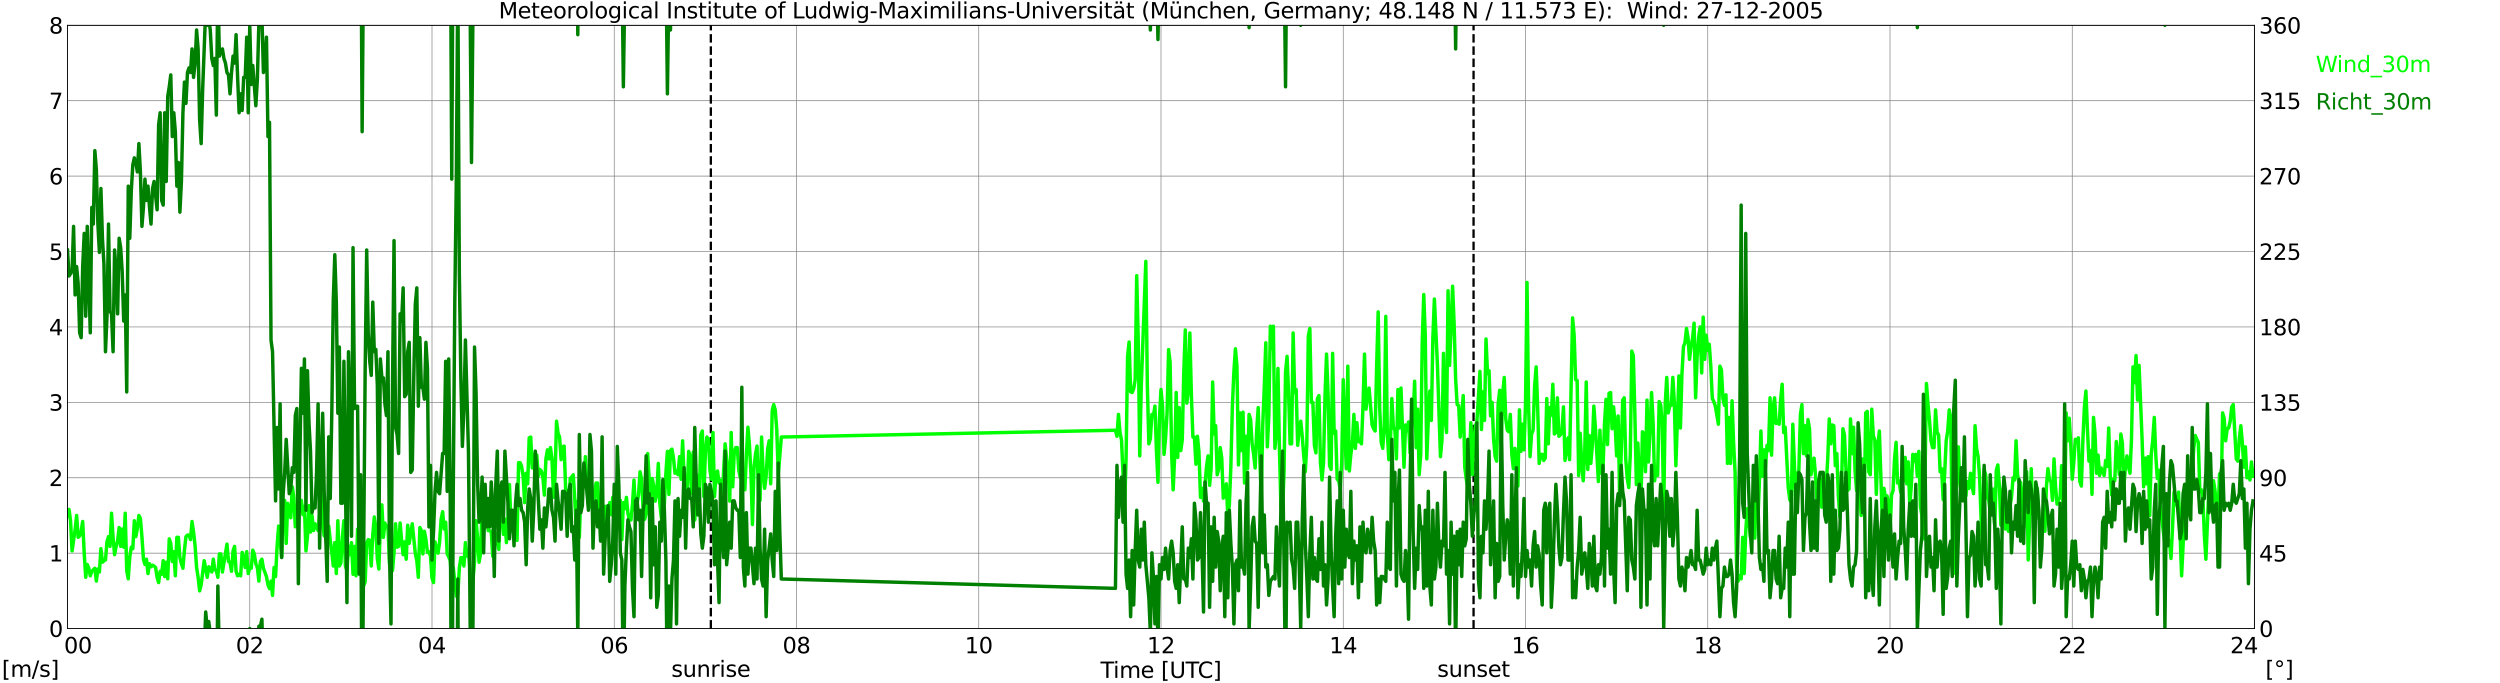 <?xml version="1.0" encoding="utf-8" standalone="no"?>
<!DOCTYPE svg PUBLIC "-//W3C//DTD SVG 1.1//EN"
  "http://www.w3.org/Graphics/SVG/1.1/DTD/svg11.dtd">
<svg xmlns:xlink="http://www.w3.org/1999/xlink" width="1085.4pt" height="296.64pt" viewBox="0 0 1085.4 296.64" xmlns="http://www.w3.org/2000/svg" version="1.1">
 <defs>
  <style type="text/css">*{stroke-linejoin: round; stroke-linecap: butt}</style>
 </defs>
 <g id="figure_1">
  <g id="patch_1">
   <path d="M 0 296.64 
L 1085.4 296.64 
L 1085.4 0 
L 0 0 
z
" style="fill: #ffffff"/>
  </g>
  <g id="axes_1">
   <g id="patch_2">
    <path d="M 29.306 272.909 
L 978.814 272.909 
L 978.814 10.976 
L 29.306 10.976 
z
" style="fill: #ffffff"/>
   </g>
   <g id="patch_3">
    <path d="M 978.814 272.909 
L 978.814 272.909 
L 978.814 10.976 
L 978.814 10.976 
z
" clip-path="url(#p91036e5ea7)" style="fill: #d3d3d3; opacity: 0.25; stroke: #d3d3d3; stroke-linejoin: miter"/>
   </g>
   <g id="matplotlib.axis_1">
    <g id="xtick_1">
     <g id="line2d_1">
      <path d="M 29.306 272.909 
L 29.306 10.976 
" clip-path="url(#p91036e5ea7)" style="fill: none; stroke: #808080; stroke-width: 0.3; stroke-linecap: square"/>
     </g>
     <g id="line2d_2"/>
     <g id="text_1">
      <!--    00 -->
      <g transform="translate(18.733 283.627) scale(0.095 -0.095)">
       <defs>
        <path id="DejaVuSans-20" transform="scale(0.016)"/>
        <path id="DejaVuSans-30" d="M 2034 4250 
Q 1547 4250 1301 3770 
Q 1056 3291 1056 2328 
Q 1056 1369 1301 889 
Q 1547 409 2034 409 
Q 2525 409 2770 889 
Q 3016 1369 3016 2328 
Q 3016 3291 2770 3770 
Q 2525 4250 2034 4250 
z
M 2034 4750 
Q 2819 4750 3233 4129 
Q 3647 3509 3647 2328 
Q 3647 1150 3233 529 
Q 2819 -91 2034 -91 
Q 1250 -91 836 529 
Q 422 1150 422 2328 
Q 422 3509 836 4129 
Q 1250 4750 2034 4750 
z
" transform="scale(0.016)"/>
       </defs>
       <use xlink:href="#DejaVuSans-20"/>
       <use xlink:href="#DejaVuSans-20" transform="translate(31.787 0)"/>
       <use xlink:href="#DejaVuSans-20" transform="translate(63.574 0)"/>
       <use xlink:href="#DejaVuSans-30" transform="translate(95.361 0)"/>
       <use xlink:href="#DejaVuSans-30" transform="translate(158.984 0)"/>
      </g>
     </g>
    </g>
    <g id="xtick_2">
     <g id="line2d_3">
      <path d="M 108.431 272.909 
L 108.431 10.976 
" clip-path="url(#p91036e5ea7)" style="fill: none; stroke: #808080; stroke-width: 0.3; stroke-linecap: square"/>
     </g>
     <g id="line2d_4"/>
     <g id="text_2">
      <!-- 02 -->
      <g transform="translate(102.387 283.627) scale(0.095 -0.095)">
       <defs>
        <path id="DejaVuSans-32" d="M 1228 531 
L 3431 531 
L 3431 0 
L 469 0 
L 469 531 
Q 828 903 1448 1529 
Q 2069 2156 2228 2338 
Q 2531 2678 2651 2914 
Q 2772 3150 2772 3378 
Q 2772 3750 2511 3984 
Q 2250 4219 1831 4219 
Q 1534 4219 1204 4116 
Q 875 4013 500 3803 
L 500 4441 
Q 881 4594 1212 4672 
Q 1544 4750 1819 4750 
Q 2544 4750 2975 4387 
Q 3406 4025 3406 3419 
Q 3406 3131 3298 2873 
Q 3191 2616 2906 2266 
Q 2828 2175 2409 1742 
Q 1991 1309 1228 531 
z
" transform="scale(0.016)"/>
       </defs>
       <use xlink:href="#DejaVuSans-30"/>
       <use xlink:href="#DejaVuSans-32" transform="translate(63.623 0)"/>
      </g>
     </g>
    </g>
    <g id="xtick_3">
     <g id="line2d_5">
      <path d="M 187.557 272.909 
L 187.557 10.976 
" clip-path="url(#p91036e5ea7)" style="fill: none; stroke: #808080; stroke-width: 0.3; stroke-linecap: square"/>
     </g>
     <g id="line2d_6"/>
     <g id="text_3">
      <!-- 04 -->
      <g transform="translate(181.513 283.627) scale(0.095 -0.095)">
       <defs>
        <path id="DejaVuSans-34" d="M 2419 4116 
L 825 1625 
L 2419 1625 
L 2419 4116 
z
M 2253 4666 
L 3047 4666 
L 3047 1625 
L 3713 1625 
L 3713 1100 
L 3047 1100 
L 3047 0 
L 2419 0 
L 2419 1100 
L 313 1100 
L 313 1709 
L 2253 4666 
z
" transform="scale(0.016)"/>
       </defs>
       <use xlink:href="#DejaVuSans-30"/>
       <use xlink:href="#DejaVuSans-34" transform="translate(63.623 0)"/>
      </g>
     </g>
    </g>
    <g id="xtick_4">
     <g id="line2d_7">
      <path d="M 266.683 272.909 
L 266.683 10.976 
" clip-path="url(#p91036e5ea7)" style="fill: none; stroke: #808080; stroke-width: 0.3; stroke-linecap: square"/>
     </g>
     <g id="line2d_8"/>
     <g id="text_4">
      <!-- 06 -->
      <g transform="translate(260.638 283.627) scale(0.095 -0.095)">
       <defs>
        <path id="DejaVuSans-36" d="M 2113 2584 
Q 1688 2584 1439 2293 
Q 1191 2003 1191 1497 
Q 1191 994 1439 701 
Q 1688 409 2113 409 
Q 2538 409 2786 701 
Q 3034 994 3034 1497 
Q 3034 2003 2786 2293 
Q 2538 2584 2113 2584 
z
M 3366 4563 
L 3366 3988 
Q 3128 4100 2886 4159 
Q 2644 4219 2406 4219 
Q 1781 4219 1451 3797 
Q 1122 3375 1075 2522 
Q 1259 2794 1537 2939 
Q 1816 3084 2150 3084 
Q 2853 3084 3261 2657 
Q 3669 2231 3669 1497 
Q 3669 778 3244 343 
Q 2819 -91 2113 -91 
Q 1303 -91 875 529 
Q 447 1150 447 2328 
Q 447 3434 972 4092 
Q 1497 4750 2381 4750 
Q 2619 4750 2861 4703 
Q 3103 4656 3366 4563 
z
" transform="scale(0.016)"/>
       </defs>
       <use xlink:href="#DejaVuSans-30"/>
       <use xlink:href="#DejaVuSans-36" transform="translate(63.623 0)"/>
      </g>
     </g>
    </g>
    <g id="xtick_5">
     <g id="line2d_9">
      <path d="M 345.808 272.909 
L 345.808 10.976 
" clip-path="url(#p91036e5ea7)" style="fill: none; stroke: #808080; stroke-width: 0.3; stroke-linecap: square"/>
     </g>
     <g id="line2d_10"/>
     <g id="text_5">
      <!-- 08 -->
      <g transform="translate(339.764 283.627) scale(0.095 -0.095)">
       <defs>
        <path id="DejaVuSans-38" d="M 2034 2216 
Q 1584 2216 1326 1975 
Q 1069 1734 1069 1313 
Q 1069 891 1326 650 
Q 1584 409 2034 409 
Q 2484 409 2743 651 
Q 3003 894 3003 1313 
Q 3003 1734 2745 1975 
Q 2488 2216 2034 2216 
z
M 1403 2484 
Q 997 2584 770 2862 
Q 544 3141 544 3541 
Q 544 4100 942 4425 
Q 1341 4750 2034 4750 
Q 2731 4750 3128 4425 
Q 3525 4100 3525 3541 
Q 3525 3141 3298 2862 
Q 3072 2584 2669 2484 
Q 3125 2378 3379 2068 
Q 3634 1759 3634 1313 
Q 3634 634 3220 271 
Q 2806 -91 2034 -91 
Q 1263 -91 848 271 
Q 434 634 434 1313 
Q 434 1759 690 2068 
Q 947 2378 1403 2484 
z
M 1172 3481 
Q 1172 3119 1398 2916 
Q 1625 2713 2034 2713 
Q 2441 2713 2670 2916 
Q 2900 3119 2900 3481 
Q 2900 3844 2670 4047 
Q 2441 4250 2034 4250 
Q 1625 4250 1398 4047 
Q 1172 3844 1172 3481 
z
" transform="scale(0.016)"/>
       </defs>
       <use xlink:href="#DejaVuSans-30"/>
       <use xlink:href="#DejaVuSans-38" transform="translate(63.623 0)"/>
      </g>
     </g>
    </g>
    <g id="xtick_6">
     <g id="line2d_11">
      <path d="M 424.934 272.909 
L 424.934 10.976 
" clip-path="url(#p91036e5ea7)" style="fill: none; stroke: #808080; stroke-width: 0.3; stroke-linecap: square"/>
     </g>
     <g id="line2d_12"/>
     <g id="text_6">
      <!-- 10 -->
      <g transform="translate(418.89 283.627) scale(0.095 -0.095)">
       <defs>
        <path id="DejaVuSans-31" d="M 794 531 
L 1825 531 
L 1825 4091 
L 703 3866 
L 703 4441 
L 1819 4666 
L 2450 4666 
L 2450 531 
L 3481 531 
L 3481 0 
L 794 0 
L 794 531 
z
" transform="scale(0.016)"/>
       </defs>
       <use xlink:href="#DejaVuSans-31"/>
       <use xlink:href="#DejaVuSans-30" transform="translate(63.623 0)"/>
      </g>
     </g>
    </g>
    <g id="xtick_7">
     <g id="line2d_13">
      <path d="M 504.06 272.909 
L 504.06 10.976 
" clip-path="url(#p91036e5ea7)" style="fill: none; stroke: #808080; stroke-width: 0.3; stroke-linecap: square"/>
     </g>
     <g id="line2d_14"/>
     <g id="text_7">
      <!-- 12 -->
      <g transform="translate(498.015 283.627) scale(0.095 -0.095)">
       <use xlink:href="#DejaVuSans-31"/>
       <use xlink:href="#DejaVuSans-32" transform="translate(63.623 0)"/>
      </g>
     </g>
    </g>
    <g id="xtick_8">
     <g id="line2d_15">
      <path d="M 583.185 272.909 
L 583.185 10.976 
" clip-path="url(#p91036e5ea7)" style="fill: none; stroke: #808080; stroke-width: 0.3; stroke-linecap: square"/>
     </g>
     <g id="line2d_16"/>
     <g id="text_8">
      <!-- 14 -->
      <g transform="translate(577.141 283.627) scale(0.095 -0.095)">
       <use xlink:href="#DejaVuSans-31"/>
       <use xlink:href="#DejaVuSans-34" transform="translate(63.623 0)"/>
      </g>
     </g>
    </g>
    <g id="xtick_9">
     <g id="line2d_17">
      <path d="M 662.311 272.909 
L 662.311 10.976 
" clip-path="url(#p91036e5ea7)" style="fill: none; stroke: #808080; stroke-width: 0.3; stroke-linecap: square"/>
     </g>
     <g id="line2d_18"/>
     <g id="text_9">
      <!-- 16 -->
      <g transform="translate(656.267 283.627) scale(0.095 -0.095)">
       <use xlink:href="#DejaVuSans-31"/>
       <use xlink:href="#DejaVuSans-36" transform="translate(63.623 0)"/>
      </g>
     </g>
    </g>
    <g id="xtick_10">
     <g id="line2d_19">
      <path d="M 741.437 272.909 
L 741.437 10.976 
" clip-path="url(#p91036e5ea7)" style="fill: none; stroke: #808080; stroke-width: 0.3; stroke-linecap: square"/>
     </g>
     <g id="line2d_20"/>
     <g id="text_10">
      <!-- 18 -->
      <g transform="translate(735.392 283.627) scale(0.095 -0.095)">
       <use xlink:href="#DejaVuSans-31"/>
       <use xlink:href="#DejaVuSans-38" transform="translate(63.623 0)"/>
      </g>
     </g>
    </g>
    <g id="xtick_11">
     <g id="line2d_21">
      <path d="M 820.562 272.909 
L 820.562 10.976 
" clip-path="url(#p91036e5ea7)" style="fill: none; stroke: #808080; stroke-width: 0.3; stroke-linecap: square"/>
     </g>
     <g id="line2d_22"/>
     <g id="text_11">
      <!-- 20 -->
      <g transform="translate(814.518 283.627) scale(0.095 -0.095)">
       <use xlink:href="#DejaVuSans-32"/>
       <use xlink:href="#DejaVuSans-30" transform="translate(63.623 0)"/>
      </g>
     </g>
    </g>
    <g id="xtick_12">
     <g id="line2d_23">
      <path d="M 899.688 272.909 
L 899.688 10.976 
" clip-path="url(#p91036e5ea7)" style="fill: none; stroke: #808080; stroke-width: 0.3; stroke-linecap: square"/>
     </g>
     <g id="line2d_24"/>
     <g id="text_12">
      <!-- 22 -->
      <g transform="translate(893.644 283.627) scale(0.095 -0.095)">
       <use xlink:href="#DejaVuSans-32"/>
       <use xlink:href="#DejaVuSans-32" transform="translate(63.623 0)"/>
      </g>
     </g>
    </g>
    <g id="xtick_13">
     <g id="line2d_25">
      <path d="M 978.814 272.909 
L 978.814 10.976 
" clip-path="url(#p91036e5ea7)" style="fill: none; stroke: #808080; stroke-width: 0.3; stroke-linecap: square"/>
     </g>
     <g id="line2d_26"/>
     <g id="text_13">
      <!-- 24    -->
      <g transform="translate(968.241 283.627) scale(0.095 -0.095)">
       <use xlink:href="#DejaVuSans-32"/>
       <use xlink:href="#DejaVuSans-34" transform="translate(63.623 0)"/>
       <use xlink:href="#DejaVuSans-20" transform="translate(127.246 0)"/>
       <use xlink:href="#DejaVuSans-20" transform="translate(159.033 0)"/>
       <use xlink:href="#DejaVuSans-20" transform="translate(190.82 0)"/>
      </g>
     </g>
    </g>
    <g id="text_14">
     <!-- Time [UTC] -->
     <g transform="translate(477.806 294.322) scale(0.095 -0.095)">
      <defs>
       <path id="DejaVuSans-54" d="M -19 4666 
L 3928 4666 
L 3928 4134 
L 2272 4134 
L 2272 0 
L 1638 0 
L 1638 4134 
L -19 4134 
L -19 4666 
z
" transform="scale(0.016)"/>
       <path id="DejaVuSans-69" d="M 603 3500 
L 1178 3500 
L 1178 0 
L 603 0 
L 603 3500 
z
M 603 4863 
L 1178 4863 
L 1178 4134 
L 603 4134 
L 603 4863 
z
" transform="scale(0.016)"/>
       <path id="DejaVuSans-6d" d="M 3328 2828 
Q 3544 3216 3844 3400 
Q 4144 3584 4550 3584 
Q 5097 3584 5394 3201 
Q 5691 2819 5691 2113 
L 5691 0 
L 5113 0 
L 5113 2094 
Q 5113 2597 4934 2840 
Q 4756 3084 4391 3084 
Q 3944 3084 3684 2787 
Q 3425 2491 3425 1978 
L 3425 0 
L 2847 0 
L 2847 2094 
Q 2847 2600 2669 2842 
Q 2491 3084 2119 3084 
Q 1678 3084 1418 2786 
Q 1159 2488 1159 1978 
L 1159 0 
L 581 0 
L 581 3500 
L 1159 3500 
L 1159 2956 
Q 1356 3278 1631 3431 
Q 1906 3584 2284 3584 
Q 2666 3584 2933 3390 
Q 3200 3197 3328 2828 
z
" transform="scale(0.016)"/>
       <path id="DejaVuSans-65" d="M 3597 1894 
L 3597 1613 
L 953 1613 
Q 991 1019 1311 708 
Q 1631 397 2203 397 
Q 2534 397 2845 478 
Q 3156 559 3463 722 
L 3463 178 
Q 3153 47 2828 -22 
Q 2503 -91 2169 -91 
Q 1331 -91 842 396 
Q 353 884 353 1716 
Q 353 2575 817 3079 
Q 1281 3584 2069 3584 
Q 2775 3584 3186 3129 
Q 3597 2675 3597 1894 
z
M 3022 2063 
Q 3016 2534 2758 2815 
Q 2500 3097 2075 3097 
Q 1594 3097 1305 2825 
Q 1016 2553 972 2059 
L 3022 2063 
z
" transform="scale(0.016)"/>
       <path id="DejaVuSans-5b" d="M 550 4863 
L 1875 4863 
L 1875 4416 
L 1125 4416 
L 1125 -397 
L 1875 -397 
L 1875 -844 
L 550 -844 
L 550 4863 
z
" transform="scale(0.016)"/>
       <path id="DejaVuSans-55" d="M 556 4666 
L 1191 4666 
L 1191 1831 
Q 1191 1081 1462 751 
Q 1734 422 2344 422 
Q 2950 422 3222 751 
Q 3494 1081 3494 1831 
L 3494 4666 
L 4128 4666 
L 4128 1753 
Q 4128 841 3676 375 
Q 3225 -91 2344 -91 
Q 1459 -91 1007 375 
Q 556 841 556 1753 
L 556 4666 
z
" transform="scale(0.016)"/>
       <path id="DejaVuSans-43" d="M 4122 4306 
L 4122 3641 
Q 3803 3938 3442 4084 
Q 3081 4231 2675 4231 
Q 1875 4231 1450 3742 
Q 1025 3253 1025 2328 
Q 1025 1406 1450 917 
Q 1875 428 2675 428 
Q 3081 428 3442 575 
Q 3803 722 4122 1019 
L 4122 359 
Q 3791 134 3420 21 
Q 3050 -91 2638 -91 
Q 1578 -91 968 557 
Q 359 1206 359 2328 
Q 359 3453 968 4101 
Q 1578 4750 2638 4750 
Q 3056 4750 3426 4639 
Q 3797 4528 4122 4306 
z
" transform="scale(0.016)"/>
       <path id="DejaVuSans-5d" d="M 1947 4863 
L 1947 -844 
L 622 -844 
L 622 -397 
L 1369 -397 
L 1369 4416 
L 622 4416 
L 622 4863 
L 1947 4863 
z
" transform="scale(0.016)"/>
      </defs>
      <use xlink:href="#DejaVuSans-54"/>
      <use xlink:href="#DejaVuSans-69" transform="translate(57.959 0)"/>
      <use xlink:href="#DejaVuSans-6d" transform="translate(85.742 0)"/>
      <use xlink:href="#DejaVuSans-65" transform="translate(183.154 0)"/>
      <use xlink:href="#DejaVuSans-20" transform="translate(244.678 0)"/>
      <use xlink:href="#DejaVuSans-5b" transform="translate(276.465 0)"/>
      <use xlink:href="#DejaVuSans-55" transform="translate(315.479 0)"/>
      <use xlink:href="#DejaVuSans-54" transform="translate(388.672 0)"/>
      <use xlink:href="#DejaVuSans-43" transform="translate(443.881 0)"/>
      <use xlink:href="#DejaVuSans-5d" transform="translate(513.705 0)"/>
     </g>
    </g>
   </g>
   <g id="matplotlib.axis_2">
    <g id="ytick_1">
     <g id="line2d_27">
      <path d="M 29.306 272.909 
L 978.814 272.909 
" clip-path="url(#p91036e5ea7)" style="fill: none; stroke: #808080; stroke-width: 0.3; stroke-linecap: square"/>
     </g>
     <g id="line2d_28"/>
     <g id="text_15">
      <!-- 0 -->
      <g transform="translate(21.261 276.518) scale(0.095 -0.095)">
       <use xlink:href="#DejaVuSans-30"/>
      </g>
     </g>
    </g>
    <g id="ytick_2">
     <g id="line2d_29">
      <path d="M 29.306 240.167 
L 978.814 240.167 
" clip-path="url(#p91036e5ea7)" style="fill: none; stroke: #808080; stroke-width: 0.3; stroke-linecap: square"/>
     </g>
     <g id="line2d_30"/>
     <g id="text_16">
      <!-- 1 -->
      <g transform="translate(21.261 243.776) scale(0.095 -0.095)">
       <use xlink:href="#DejaVuSans-31"/>
      </g>
     </g>
    </g>
    <g id="ytick_3">
     <g id="line2d_31">
      <path d="M 29.306 207.426 
L 978.814 207.426 
" clip-path="url(#p91036e5ea7)" style="fill: none; stroke: #808080; stroke-width: 0.3; stroke-linecap: square"/>
     </g>
     <g id="line2d_32"/>
     <g id="text_17">
      <!-- 2 -->
      <g transform="translate(21.261 211.035) scale(0.095 -0.095)">
       <use xlink:href="#DejaVuSans-32"/>
      </g>
     </g>
    </g>
    <g id="ytick_4">
     <g id="line2d_33">
      <path d="M 29.306 174.684 
L 978.814 174.684 
" clip-path="url(#p91036e5ea7)" style="fill: none; stroke: #808080; stroke-width: 0.3; stroke-linecap: square"/>
     </g>
     <g id="line2d_34"/>
     <g id="text_18">
      <!-- 3 -->
      <g transform="translate(21.261 178.293) scale(0.095 -0.095)">
       <defs>
        <path id="DejaVuSans-33" d="M 2597 2516 
Q 3050 2419 3304 2112 
Q 3559 1806 3559 1356 
Q 3559 666 3084 287 
Q 2609 -91 1734 -91 
Q 1441 -91 1130 -33 
Q 819 25 488 141 
L 488 750 
Q 750 597 1062 519 
Q 1375 441 1716 441 
Q 2309 441 2620 675 
Q 2931 909 2931 1356 
Q 2931 1769 2642 2001 
Q 2353 2234 1838 2234 
L 1294 2234 
L 1294 2753 
L 1863 2753 
Q 2328 2753 2575 2939 
Q 2822 3125 2822 3475 
Q 2822 3834 2567 4026 
Q 2313 4219 1838 4219 
Q 1578 4219 1281 4162 
Q 984 4106 628 3988 
L 628 4550 
Q 988 4650 1302 4700 
Q 1616 4750 1894 4750 
Q 2613 4750 3031 4423 
Q 3450 4097 3450 3541 
Q 3450 3153 3228 2886 
Q 3006 2619 2597 2516 
z
" transform="scale(0.016)"/>
       </defs>
       <use xlink:href="#DejaVuSans-33"/>
      </g>
     </g>
    </g>
    <g id="ytick_5">
     <g id="line2d_35">
      <path d="M 29.306 141.942 
L 978.814 141.942 
" clip-path="url(#p91036e5ea7)" style="fill: none; stroke: #808080; stroke-width: 0.3; stroke-linecap: square"/>
     </g>
     <g id="line2d_36"/>
     <g id="text_19">
      <!-- 4 -->
      <g transform="translate(21.261 145.551) scale(0.095 -0.095)">
       <use xlink:href="#DejaVuSans-34"/>
      </g>
     </g>
    </g>
    <g id="ytick_6">
     <g id="line2d_37">
      <path d="M 29.306 109.201 
L 978.814 109.201 
" clip-path="url(#p91036e5ea7)" style="fill: none; stroke: #808080; stroke-width: 0.3; stroke-linecap: square"/>
     </g>
     <g id="line2d_38"/>
     <g id="text_20">
      <!-- 5 -->
      <g transform="translate(21.261 112.81) scale(0.095 -0.095)">
       <defs>
        <path id="DejaVuSans-35" d="M 691 4666 
L 3169 4666 
L 3169 4134 
L 1269 4134 
L 1269 2991 
Q 1406 3038 1543 3061 
Q 1681 3084 1819 3084 
Q 2600 3084 3056 2656 
Q 3513 2228 3513 1497 
Q 3513 744 3044 326 
Q 2575 -91 1722 -91 
Q 1428 -91 1123 -41 
Q 819 9 494 109 
L 494 744 
Q 775 591 1075 516 
Q 1375 441 1709 441 
Q 2250 441 2565 725 
Q 2881 1009 2881 1497 
Q 2881 1984 2565 2268 
Q 2250 2553 1709 2553 
Q 1456 2553 1204 2497 
Q 953 2441 691 2322 
L 691 4666 
z
" transform="scale(0.016)"/>
       </defs>
       <use xlink:href="#DejaVuSans-35"/>
      </g>
     </g>
    </g>
    <g id="ytick_7">
     <g id="line2d_39">
      <path d="M 29.306 76.459 
L 978.814 76.459 
" clip-path="url(#p91036e5ea7)" style="fill: none; stroke: #808080; stroke-width: 0.3; stroke-linecap: square"/>
     </g>
     <g id="line2d_40"/>
     <g id="text_21">
      <!-- 6 -->
      <g transform="translate(21.261 80.068) scale(0.095 -0.095)">
       <use xlink:href="#DejaVuSans-36"/>
      </g>
     </g>
    </g>
    <g id="ytick_8">
     <g id="line2d_41">
      <path d="M 29.306 43.717 
L 978.814 43.717 
" clip-path="url(#p91036e5ea7)" style="fill: none; stroke: #808080; stroke-width: 0.3; stroke-linecap: square"/>
     </g>
     <g id="line2d_42"/>
     <g id="text_22">
      <!-- 7 -->
      <g transform="translate(21.261 47.327) scale(0.095 -0.095)">
       <defs>
        <path id="DejaVuSans-37" d="M 525 4666 
L 3525 4666 
L 3525 4397 
L 1831 0 
L 1172 0 
L 2766 4134 
L 525 4134 
L 525 4666 
z
" transform="scale(0.016)"/>
       </defs>
       <use xlink:href="#DejaVuSans-37"/>
      </g>
     </g>
    </g>
    <g id="ytick_9">
     <g id="line2d_43">
      <path d="M 29.306 10.976 
L 978.814 10.976 
" clip-path="url(#p91036e5ea7)" style="fill: none; stroke: #808080; stroke-width: 0.3; stroke-linecap: square"/>
     </g>
     <g id="line2d_44"/>
     <g id="text_23">
      <!-- 8 -->
      <g transform="translate(21.261 14.585) scale(0.095 -0.095)">
       <use xlink:href="#DejaVuSans-38"/>
      </g>
     </g>
    </g>
   </g>
   <g id="line2d_45">
    <path d="M 308.619 272.909 
L 308.619 10.976 
" clip-path="url(#p91036e5ea7)" style="fill: none; stroke-dasharray: 3.7,1.6; stroke-dashoffset: 0; stroke: #000000"/>
   </g>
   <g id="line2d_46">
    <path d="M 639.76 272.909 
L 639.76 10.976 
" clip-path="url(#p91036e5ea7)" style="fill: none; stroke-dasharray: 3.7,1.6; stroke-dashoffset: 0; stroke: #000000"/>
   </g>
   <g id="line2d_47">
    <path d="M 29.306 224.124 
L 29.965 221.177 
L 30.625 226.088 
L 31.284 239.185 
L 32.603 230.017 
L 33.262 223.796 
L 33.921 233.291 
L 34.581 232.637 
L 35.24 230.672 
L 35.9 226.416 
L 36.559 240.167 
L 37.218 250.644 
L 37.878 245.078 
L 38.537 246.715 
L 39.197 249.99 
L 39.856 248.025 
L 41.175 246.715 
L 41.834 252.282 
L 42.493 247.043 
L 43.153 248.353 
L 43.812 238.203 
L 44.472 244.096 
L 45.131 243.441 
L 45.79 243.114 
L 46.45 235.256 
L 47.109 232.964 
L 47.768 237.22 
L 48.428 222.814 
L 49.087 233.291 
L 49.747 240.822 
L 50.406 237.22 
L 51.065 234.928 
L 51.725 229.035 
L 52.384 237.22 
L 53.043 229.69 
L 53.703 237.548 
L 54.362 222.814 
L 55.022 247.698 
L 55.681 251.299 
L 56.34 241.804 
L 57 237.548 
L 57.659 238.203 
L 58.319 226.088 
L 58.978 232.964 
L 59.637 229.362 
L 60.297 223.796 
L 60.956 225.106 
L 61.615 232.964 
L 62.275 242.786 
L 62.934 245.078 
L 63.594 242.786 
L 64.253 249.007 
L 64.912 244.751 
L 65.572 246.061 
L 66.231 245.406 
L 66.89 245.733 
L 67.55 246.388 
L 68.209 250.644 
L 68.869 252.936 
L 69.528 248.025 
L 70.187 249.335 
L 70.847 243.441 
L 71.506 250.317 
L 72.166 244.096 
L 72.825 251.299 
L 73.484 233.946 
L 74.144 235.911 
L 74.803 243.769 
L 75.462 239.512 
L 76.122 249.99 
L 76.781 233.291 
L 77.441 233.291 
L 78.1 242.132 
L 78.759 244.751 
L 79.419 246.715 
L 80.078 238.857 
L 80.737 232.964 
L 81.397 232.309 
L 82.056 232.309 
L 82.716 234.274 
L 83.375 226.416 
L 84.034 231 
L 84.694 236.893 
L 85.353 246.388 
L 86.013 250.644 
L 86.672 256.538 
L 87.331 253.919 
L 88.65 243.441 
L 89.969 250.644 
L 90.628 246.061 
L 91.288 247.37 
L 91.947 248.353 
L 92.606 242.786 
L 93.266 247.37 
L 93.925 247.698 
L 94.584 250.644 
L 95.244 240.495 
L 95.903 240.495 
L 96.563 248.353 
L 98.541 236.238 
L 99.2 243.769 
L 99.86 244.096 
L 100.519 248.025 
L 101.178 239.185 
L 101.838 237.22 
L 102.497 248.025 
L 103.156 249.99 
L 103.816 249.335 
L 104.475 249.99 
L 105.135 239.84 
L 105.794 242.132 
L 106.453 246.388 
L 107.113 239.512 
L 107.772 249.007 
L 108.431 246.388 
L 109.091 246.715 
L 109.75 238.857 
L 110.41 240.495 
L 111.069 244.751 
L 111.728 246.388 
L 112.388 252.282 
L 113.047 243.769 
L 113.707 242.786 
L 114.366 246.715 
L 115.685 250.317 
L 116.344 253.919 
L 117.003 255.556 
L 117.663 252.282 
L 118.322 258.502 
L 118.982 246.388 
L 119.641 250.317 
L 120.3 237.22 
L 120.96 228.38 
L 122.278 241.804 
L 122.938 217.575 
L 123.597 217.248 
L 124.257 235.911 
L 124.916 218.558 
L 126.235 224.779 
L 126.894 211.355 
L 127.553 215.611 
L 128.213 228.708 
L 128.872 223.142 
L 129.532 223.142 
L 130.191 218.558 
L 130.85 217.248 
L 131.51 223.469 
L 132.169 219.867 
L 132.829 239.185 
L 133.488 232.964 
L 134.147 219.54 
L 134.807 231 
L 135.466 223.796 
L 136.125 230.345 
L 136.785 227.398 
L 137.444 229.035 
L 138.104 230.345 
L 138.763 223.142 
L 139.422 214.301 
L 140.082 227.725 
L 140.741 232.637 
L 141.4 232.964 
L 142.06 234.928 
L 142.719 228.38 
L 143.379 234.601 
L 144.038 239.512 
L 144.697 245.733 
L 145.357 235.583 
L 146.016 249.007 
L 146.676 226.088 
L 147.335 245.733 
L 147.994 244.424 
L 148.654 232.964 
L 149.313 226.088 
L 149.972 245.733 
L 150.632 247.698 
L 151.291 237.22 
L 151.951 240.822 
L 152.61 235.583 
L 153.269 249.335 
L 153.929 237.22 
L 154.588 249.99 
L 155.247 229.69 
L 155.907 245.406 
L 156.566 245.078 
L 157.226 252.936 
L 157.885 254.246 
L 158.544 252.609 
L 159.204 235.583 
L 159.863 234.274 
L 160.523 234.601 
L 161.182 245.733 
L 161.841 232.309 
L 162.501 224.451 
L 163.16 229.035 
L 163.819 242.459 
L 164.479 247.043 
L 165.138 228.38 
L 165.798 219.213 
L 166.457 233.291 
L 167.116 227.071 
L 167.776 229.035 
L 168.435 228.38 
L 169.094 244.751 
L 169.754 241.804 
L 170.413 247.698 
L 171.073 239.84 
L 171.732 227.398 
L 172.391 237.548 
L 173.051 237.22 
L 173.71 227.071 
L 174.37 234.601 
L 175.029 240.822 
L 175.688 235.256 
L 176.348 242.786 
L 177.007 228.053 
L 177.666 235.911 
L 178.985 227.398 
L 180.304 240.167 
L 180.963 243.441 
L 181.623 250.644 
L 182.282 229.035 
L 182.941 230.345 
L 183.601 240.495 
L 184.26 230.672 
L 184.92 234.274 
L 185.579 239.84 
L 186.238 239.512 
L 186.898 241.477 
L 187.557 250.972 
L 188.216 252.936 
L 188.876 235.256 
L 189.535 238.53 
L 190.195 240.167 
L 190.854 235.256 
L 191.513 225.433 
L 192.173 222.159 
L 192.832 229.69 
L 193.492 226.743 
L 194.151 240.495 
L 194.81 241.804 
L 195.47 243.441 
L 196.129 252.936 
L 196.788 246.388 
L 198.107 258.83 
L 198.767 258.175 
L 199.426 246.715 
L 200.085 242.132 
L 200.745 242.132 
L 201.404 245.733 
L 202.063 235.583 
L 202.723 241.477 
L 203.382 238.857 
L 204.701 255.883 
L 205.36 251.627 
L 206.02 243.769 
L 206.679 226.088 
L 207.339 233.619 
L 207.998 244.096 
L 208.657 240.167 
L 209.317 220.85 
L 209.976 213.646 
L 210.635 214.956 
L 211.295 220.85 
L 211.954 230.345 
L 212.614 230.345 
L 213.273 231 
L 213.932 241.477 
L 214.592 231.982 
L 215.251 231.654 
L 215.91 235.583 
L 216.57 238.53 
L 217.229 216.266 
L 217.889 221.177 
L 218.548 231.982 
L 219.207 225.433 
L 219.867 235.583 
L 220.526 224.451 
L 221.186 210.372 
L 221.845 227.071 
L 222.504 230.672 
L 223.823 230.017 
L 224.482 234.601 
L 225.142 200.877 
L 225.801 200.877 
L 226.461 202.514 
L 227.12 206.771 
L 227.779 218.23 
L 228.439 205.461 
L 229.098 210.045 
L 229.757 190.072 
L 230.417 189.745 
L 231.076 203.169 
L 231.736 197.276 
L 232.395 205.461 
L 233.054 197.603 
L 233.714 206.771 
L 234.373 203.824 
L 235.033 204.479 
L 235.692 207.098 
L 236.351 214.956 
L 237.011 199.24 
L 237.67 195.311 
L 238.329 199.24 
L 238.989 194.329 
L 239.648 199.24 
L 240.308 215.938 
L 240.967 207.098 
L 241.626 182.869 
L 242.286 188.108 
L 242.945 189.745 
L 243.604 199.568 
L 244.264 194.001 
L 244.923 193.674 
L 245.583 212.337 
L 246.242 213.319 
L 246.901 222.487 
L 247.561 207.753 
L 248.22 207.098 
L 248.88 206.116 
L 249.539 216.593 
L 250.198 229.362 
L 250.858 217.575 
L 251.517 233.291 
L 252.176 214.629 
L 252.836 206.443 
L 253.495 211.355 
L 254.155 198.258 
L 254.814 212.009 
L 255.473 219.213 
L 256.133 220.195 
L 256.792 210.372 
L 257.451 223.142 
L 258.111 217.903 
L 258.77 209.717 
L 259.43 209.717 
L 260.089 220.522 
L 260.748 220.195 
L 261.408 233.946 
L 262.726 219.867 
L 263.386 219.867 
L 264.045 222.159 
L 264.705 218.23 
L 265.364 223.469 
L 266.023 215.938 
L 266.683 223.142 
L 267.342 212.664 
L 268.002 208.735 
L 268.661 226.743 
L 269.32 217.248 
L 269.98 234.274 
L 270.639 218.23 
L 271.298 220.85 
L 271.958 215.938 
L 272.617 222.814 
L 273.277 225.761 
L 273.936 225.761 
L 274.595 218.885 
L 275.255 208.408 
L 275.914 222.159 
L 276.573 218.885 
L 277.233 214.629 
L 277.892 204.806 
L 278.552 208.08 
L 279.211 221.177 
L 279.87 225.433 
L 280.53 223.142 
L 281.189 196.948 
L 282.508 218.885 
L 283.167 207.753 
L 283.827 211.027 
L 284.486 217.575 
L 285.145 214.301 
L 285.805 201.205 
L 286.464 218.558 
L 287.124 224.779 
L 287.783 226.743 
L 288.442 218.558 
L 289.102 205.461 
L 289.761 195.966 
L 290.42 214.629 
L 291.08 195.639 
L 291.739 194.984 
L 292.399 198.913 
L 293.058 205.461 
L 293.717 204.479 
L 294.377 206.116 
L 295.036 198.258 
L 295.696 208.08 
L 296.355 191.382 
L 297.014 207.098 
L 297.674 206.771 
L 298.333 214.629 
L 298.992 195.966 
L 299.652 198.258 
L 300.311 214.301 
L 300.971 196.293 
L 301.63 225.761 
L 302.289 217.248 
L 302.949 206.443 
L 303.608 217.903 
L 304.267 188.763 
L 304.927 187.126 
L 305.586 215.611 
L 306.246 196.621 
L 306.905 189.745 
L 307.564 190.727 
L 308.224 204.151 
L 308.883 208.08 
L 309.543 187.781 
L 310.202 215.611 
L 310.861 205.788 
L 311.521 204.479 
L 312.18 209.717 
L 312.839 208.408 
L 313.499 220.522 
L 314.158 204.806 
L 314.818 192.692 
L 315.477 199.24 
L 316.136 203.824 
L 316.796 217.575 
L 317.455 187.781 
L 318.114 211.355 
L 318.774 196.621 
L 319.433 194.329 
L 320.093 194.329 
L 320.752 204.151 
L 321.411 207.426 
L 322.071 202.514 
L 322.73 212.009 
L 323.39 212.664 
L 324.049 197.603 
L 324.708 185.489 
L 325.368 193.019 
L 326.027 205.461 
L 326.686 227.725 
L 327.346 203.169 
L 328.005 197.276 
L 328.665 193.674 
L 329.324 215.938 
L 329.983 217.248 
L 330.643 189.745 
L 331.302 204.479 
L 331.961 212.009 
L 332.621 206.771 
L 333.28 194.984 
L 333.94 191.382 
L 334.599 210.045 
L 335.258 178.285 
L 335.918 175.666 
L 336.577 177.958 
L 337.236 186.471 
L 337.896 206.116 
L 339.215 189.745 
L 484.278 186.798 
L 484.938 189.418 
L 485.597 179.923 
L 486.256 187.781 
L 486.916 191.055 
L 488.235 220.85 
L 488.894 199.24 
L 489.553 154.711 
L 490.213 148.491 
L 490.872 170.1 
L 491.532 170.427 
L 492.191 168.79 
L 492.85 164.861 
L 493.51 119.678 
L 494.169 147.181 
L 494.828 197.93 
L 495.488 167.808 
L 497.466 113.457 
L 498.125 167.153 
L 498.785 192.692 
L 499.444 190.4 
L 500.103 179.923 
L 500.763 180.577 
L 501.422 176.321 
L 502.082 195.639 
L 502.741 209.39 
L 503.4 181.232 
L 504.06 169.118 
L 504.719 176.321 
L 505.379 197.276 
L 506.038 190.4 
L 506.697 179.268 
L 507.357 151.765 
L 508.016 157.331 
L 508.675 196.948 
L 509.335 212.664 
L 509.994 198.258 
L 510.654 170.427 
L 511.313 198.585 
L 511.972 176.976 
L 512.632 195.639 
L 513.291 191.055 
L 513.95 161.587 
L 514.61 143.252 
L 515.269 175.011 
L 515.929 169.773 
L 516.588 144.562 
L 517.247 171.41 
L 517.907 189.745 
L 518.566 189.745 
L 519.226 201.532 
L 519.885 189.418 
L 520.544 196.293 
L 521.204 215.938 
L 521.863 212.009 
L 522.522 217.575 
L 523.841 202.514 
L 524.501 197.93 
L 525.16 210.7 
L 525.819 203.497 
L 526.479 165.844 
L 527.138 188.435 
L 527.797 184.834 
L 528.457 206.116 
L 529.116 203.497 
L 529.776 194.329 
L 530.435 198.913 
L 531.094 216.266 
L 531.754 215.284 
L 532.413 210.045 
L 533.073 224.124 
L 533.732 219.213 
L 534.391 202.514 
L 535.051 176.321 
L 535.71 161.26 
L 536.369 151.437 
L 537.029 158.968 
L 537.688 201.859 
L 538.348 179.268 
L 539.007 195.639 
L 539.666 178.94 
L 540.326 209.717 
L 540.985 189.418 
L 541.644 203.497 
L 542.304 179.923 
L 542.963 182.214 
L 543.623 192.692 
L 544.282 197.276 
L 544.941 203.169 
L 545.601 186.798 
L 546.26 176.976 
L 546.919 198.258 
L 547.579 215.611 
L 548.238 184.506 
L 548.898 168.136 
L 549.557 148.818 
L 550.216 194.001 
L 550.876 180.25 
L 551.535 141.615 
L 552.195 151.437 
L 552.854 141.615 
L 553.513 194.656 
L 554.173 187.781 
L 554.832 159.95 
L 555.491 195.639 
L 556.151 220.522 
L 556.81 222.814 
L 557.47 205.134 
L 558.129 161.587 
L 558.788 154.711 
L 559.448 170.427 
L 560.107 192.692 
L 560.766 192.692 
L 561.426 144.562 
L 562.085 170.427 
L 562.745 169.118 
L 563.404 193.347 
L 564.063 186.143 
L 564.723 182.869 
L 565.382 189.418 
L 566.042 197.93 
L 566.701 204.806 
L 567.36 193.019 
L 568.02 145.871 
L 568.679 142.597 
L 569.338 174.684 
L 569.998 174.684 
L 570.657 193.347 
L 571.317 196.621 
L 571.976 173.047 
L 572.635 171.737 
L 573.295 200.877 
L 573.954 208.408 
L 574.613 200.877 
L 575.273 171.737 
L 575.932 153.729 
L 576.592 171.082 
L 577.251 202.187 
L 577.91 203.824 
L 578.57 153.402 
L 579.229 188.108 
L 579.889 187.126 
L 580.548 208.08 
L 581.207 208.735 
L 581.867 212.337 
L 582.526 200.877 
L 583.185 164.861 
L 583.845 186.143 
L 584.504 203.497 
L 585.164 158.968 
L 585.823 204.479 
L 586.482 197.276 
L 587.142 192.692 
L 587.801 179.923 
L 588.46 194.656 
L 589.12 183.524 
L 589.779 191.71 
L 590.439 191.71 
L 591.098 192.692 
L 591.757 176.321 
L 592.417 153.729 
L 593.076 177.631 
L 593.736 171.41 
L 594.395 168.463 
L 595.714 184.506 
L 596.373 186.143 
L 597.032 187.126 
L 597.692 158.313 
L 598.351 135.394 
L 599.011 177.303 
L 599.67 192.037 
L 600.329 194.656 
L 600.989 185.489 
L 601.648 137.358 
L 602.307 187.781 
L 602.967 199.568 
L 603.626 192.692 
L 604.286 173.047 
L 604.945 185.489 
L 605.604 186.798 
L 606.264 199.24 
L 606.923 169.118 
L 607.582 185.816 
L 608.242 168.463 
L 609.561 202.842 
L 610.22 184.506 
L 610.879 187.126 
L 611.539 183.197 
L 612.198 196.621 
L 612.858 185.489 
L 613.517 181.56 
L 614.176 165.516 
L 614.836 194.329 
L 615.495 177.631 
L 616.154 206.116 
L 616.814 197.276 
L 617.473 148.818 
L 618.133 127.863 
L 618.792 145.544 
L 619.451 199.24 
L 620.111 182.214 
L 620.77 169.773 
L 621.429 182.542 
L 622.089 146.853 
L 622.748 129.828 
L 624.067 158.313 
L 625.386 198.258 
L 626.045 191.055 
L 626.705 153.402 
L 627.364 181.232 
L 628.023 187.781 
L 628.683 126.226 
L 629.342 158.64 
L 630.661 124.262 
L 631.32 140.633 
L 631.98 164.534 
L 632.639 175.666 
L 633.298 175.994 
L 633.958 189.745 
L 634.617 181.56 
L 635.276 171.737 
L 635.936 202.842 
L 636.595 208.08 
L 637.255 211.355 
L 637.914 202.187 
L 638.573 183.524 
L 639.233 206.116 
L 639.892 191.71 
L 640.552 184.834 
L 641.211 183.197 
L 642.53 161.26 
L 643.189 186.471 
L 643.848 170.1 
L 644.508 182.542 
L 645.167 147.181 
L 645.827 162.242 
L 646.486 160.932 
L 647.145 180.577 
L 647.805 174.684 
L 648.464 190.727 
L 649.123 198.258 
L 649.783 200.222 
L 650.442 175.339 
L 651.102 169.445 
L 651.761 193.019 
L 652.42 170.755 
L 653.08 163.879 
L 653.739 181.887 
L 654.399 186.798 
L 655.058 187.453 
L 655.717 179.923 
L 656.377 197.276 
L 657.036 203.497 
L 657.695 194.656 
L 659.014 211.027 
L 659.674 177.958 
L 660.333 195.966 
L 660.992 184.179 
L 661.652 195.311 
L 662.311 175.666 
L 662.97 122.625 
L 663.63 175.666 
L 664.289 198.258 
L 664.949 188.435 
L 665.608 186.798 
L 666.267 167.808 
L 666.927 159.295 
L 667.586 176.648 
L 668.246 201.205 
L 668.905 197.276 
L 669.564 197.276 
L 670.224 199.895 
L 670.883 198.913 
L 671.542 173.047 
L 672.202 192.692 
L 672.861 176.976 
L 673.521 180.25 
L 674.18 166.826 
L 674.839 188.435 
L 675.499 187.781 
L 676.158 172.719 
L 676.817 189.418 
L 677.477 188.763 
L 678.136 187.453 
L 678.796 176.648 
L 679.455 199.895 
L 680.774 190.072 
L 681.433 199.568 
L 682.752 138.013 
L 683.411 145.216 
L 684.071 164.861 
L 684.73 165.189 
L 685.389 206.443 
L 686.049 188.108 
L 686.708 200.877 
L 687.368 208.735 
L 688.027 196.293 
L 688.686 165.844 
L 689.346 203.824 
L 690.005 189.09 
L 690.664 201.205 
L 691.324 193.347 
L 691.983 176.321 
L 692.643 185.489 
L 693.961 209.063 
L 694.621 186.798 
L 695.28 205.461 
L 695.939 204.479 
L 696.599 184.179 
L 697.258 173.374 
L 697.918 193.019 
L 698.577 170.755 
L 699.236 170.427 
L 699.896 186.143 
L 700.555 176.648 
L 701.215 184.179 
L 701.874 197.93 
L 702.533 180.577 
L 703.193 216.921 
L 703.852 197.276 
L 704.511 173.702 
L 705.171 172.719 
L 705.83 199.24 
L 706.49 207.753 
L 707.149 211.682 
L 707.808 197.276 
L 708.468 152.42 
L 709.127 154.384 
L 709.786 179.595 
L 710.446 210.372 
L 711.105 192.364 
L 711.765 209.39 
L 712.424 218.885 
L 713.083 187.453 
L 713.743 188.435 
L 714.402 204.806 
L 715.062 173.702 
L 715.721 200.55 
L 716.38 186.798 
L 717.04 170.427 
L 717.699 183.197 
L 718.358 208.735 
L 719.018 202.842 
L 719.677 206.443 
L 720.337 174.356 
L 720.996 175.666 
L 721.655 184.179 
L 722.315 222.814 
L 722.974 175.339 
L 723.633 163.879 
L 724.293 179.268 
L 724.952 175.994 
L 725.612 175.994 
L 726.271 163.879 
L 726.93 174.684 
L 727.59 202.187 
L 728.909 163.224 
L 729.568 185.816 
L 730.227 162.569 
L 730.887 150.455 
L 731.546 148.818 
L 732.205 142.597 
L 732.865 146.526 
L 733.524 156.021 
L 734.184 150.455 
L 734.843 146.853 
L 735.502 140.305 
L 736.162 172.719 
L 736.821 155.039 
L 737.48 146.199 
L 738.14 141.942 
L 738.799 161.915 
L 739.459 137.686 
L 740.118 156.021 
L 740.777 145.544 
L 741.437 152.092 
L 742.096 149.473 
L 742.756 158.968 
L 743.415 173.047 
L 744.074 174.356 
L 744.734 176.321 
L 746.052 184.179 
L 746.712 158.968 
L 747.371 160.605 
L 748.031 173.047 
L 748.69 175.994 
L 749.349 171.41 
L 750.009 201.205 
L 750.668 181.232 
L 751.327 201.205 
L 751.987 174.029 
L 752.646 192.037 
L 753.306 205.134 
L 753.965 246.061 
L 754.624 252.282 
L 755.284 249.99 
L 755.943 251.299 
L 756.602 233.291 
L 757.262 249.007 
L 757.921 231 
L 758.581 220.85 
L 759.24 224.779 
L 759.899 232.964 
L 760.559 226.088 
L 761.218 217.248 
L 761.878 233.619 
L 762.537 207.753 
L 763.196 225.761 
L 763.856 209.39 
L 764.515 187.126 
L 765.174 206.771 
L 765.834 195.311 
L 766.493 203.169 
L 767.153 193.347 
L 767.812 195.639 
L 768.471 172.719 
L 769.131 197.603 
L 769.79 177.303 
L 770.449 172.719 
L 771.109 183.852 
L 771.768 183.197 
L 772.428 184.179 
L 773.087 173.374 
L 773.746 166.826 
L 774.406 187.781 
L 775.065 185.489 
L 776.384 211.682 
L 777.043 216.921 
L 777.703 217.903 
L 778.362 184.179 
L 779.021 200.55 
L 779.681 222.487 
L 780.34 205.788 
L 781 204.151 
L 781.659 179.923 
L 782.318 175.666 
L 782.978 196.948 
L 783.637 184.834 
L 784.296 197.93 
L 784.956 182.214 
L 785.615 186.143 
L 786.275 206.116 
L 786.934 200.222 
L 787.593 198.913 
L 788.253 206.771 
L 788.912 219.54 
L 789.572 208.408 
L 790.231 207.753 
L 790.89 220.195 
L 791.55 207.753 
L 792.209 211.355 
L 792.868 210.372 
L 793.528 199.24 
L 794.187 181.887 
L 794.847 192.692 
L 795.506 184.506 
L 796.165 184.834 
L 796.825 202.187 
L 797.484 196.948 
L 798.143 215.284 
L 798.803 224.451 
L 799.462 213.319 
L 800.122 186.143 
L 800.781 188.763 
L 801.44 203.824 
L 802.1 212.992 
L 802.759 212.337 
L 803.419 181.887 
L 804.078 196.948 
L 804.737 185.489 
L 805.397 204.479 
L 806.056 212.992 
L 806.715 209.717 
L 807.375 213.974 
L 808.034 223.796 
L 808.694 199.24 
L 809.353 221.504 
L 810.012 179.268 
L 810.672 178.613 
L 811.331 204.806 
L 811.99 206.116 
L 812.65 177.631 
L 813.309 189.09 
L 813.969 191.055 
L 814.628 214.629 
L 815.287 193.674 
L 815.947 187.126 
L 817.265 227.398 
L 817.925 212.009 
L 818.584 215.938 
L 819.244 215.284 
L 819.903 217.575 
L 820.562 231.982 
L 821.222 214.956 
L 821.881 212.992 
L 822.541 199.24 
L 823.2 192.037 
L 823.859 209.717 
L 824.519 208.735 
L 825.178 213.646 
L 825.837 209.39 
L 826.497 208.735 
L 827.156 198.585 
L 827.816 210.045 
L 828.475 200.55 
L 829.134 219.213 
L 829.794 211.355 
L 830.453 197.276 
L 831.112 200.222 
L 831.772 197.276 
L 832.431 206.771 
L 833.091 195.966 
L 833.75 219.867 
L 834.409 223.796 
L 835.069 233.946 
L 835.728 209.063 
L 836.388 166.498 
L 837.047 175.339 
L 837.706 182.542 
L 838.366 191.382 
L 839.025 194.329 
L 839.684 194.329 
L 840.344 177.958 
L 841.003 187.781 
L 841.663 188.763 
L 842.322 204.806 
L 842.981 203.497 
L 843.641 216.921 
L 844.3 205.461 
L 844.959 191.382 
L 845.619 187.126 
L 846.278 177.958 
L 846.938 181.232 
L 847.597 231.654 
L 848.256 249.007 
L 848.916 227.725 
L 849.575 198.585 
L 850.235 194.001 
L 850.894 210.372 
L 851.553 213.646 
L 852.213 205.134 
L 852.872 208.735 
L 853.531 215.284 
L 854.191 209.063 
L 854.85 212.009 
L 855.51 205.461 
L 856.169 210.7 
L 856.828 214.301 
L 857.488 184.834 
L 858.147 194.656 
L 858.806 198.258 
L 859.466 207.098 
L 860.125 225.761 
L 860.785 238.53 
L 861.444 203.824 
L 862.103 206.116 
L 862.763 215.938 
L 863.422 217.248 
L 864.082 222.159 
L 864.741 213.646 
L 865.4 212.337 
L 866.06 228.708 
L 866.719 204.151 
L 867.378 201.859 
L 868.038 210.7 
L 868.697 228.053 
L 869.357 213.974 
L 870.016 210.7 
L 870.675 229.69 
L 871.335 220.85 
L 871.994 230.672 
L 872.653 219.867 
L 873.313 215.938 
L 873.972 207.426 
L 874.632 208.408 
L 875.291 191.382 
L 875.95 206.116 
L 876.61 209.717 
L 877.269 209.39 
L 877.929 214.956 
L 878.588 229.69 
L 879.907 204.806 
L 880.566 243.114 
L 881.225 225.106 
L 881.885 203.497 
L 882.544 222.814 
L 883.204 224.124 
L 883.863 216.266 
L 884.522 212.009 
L 885.182 225.106 
L 885.841 225.433 
L 886.5 227.398 
L 887.16 225.433 
L 887.819 230.672 
L 888.479 211.027 
L 889.138 203.497 
L 889.797 208.408 
L 890.457 209.063 
L 891.116 217.248 
L 891.775 199.24 
L 892.435 211.355 
L 893.094 218.885 
L 893.754 216.593 
L 894.413 216.266 
L 895.072 202.187 
L 895.732 222.159 
L 896.391 224.451 
L 897.051 179.268 
L 897.71 191.382 
L 898.369 181.56 
L 899.029 192.692 
L 899.688 208.08 
L 900.347 200.877 
L 901.007 190.727 
L 901.666 192.037 
L 902.326 190.072 
L 902.985 209.063 
L 903.644 211.027 
L 904.304 191.055 
L 904.963 176.648 
L 905.622 169.773 
L 906.282 186.471 
L 906.941 200.222 
L 907.601 195.639 
L 908.26 214.629 
L 908.919 181.232 
L 909.579 188.435 
L 910.238 205.461 
L 910.898 197.603 
L 911.557 206.443 
L 912.216 203.169 
L 912.876 204.479 
L 913.535 206.443 
L 914.194 199.895 
L 914.854 202.514 
L 915.513 185.816 
L 916.173 206.443 
L 916.832 214.956 
L 917.491 208.08 
L 918.151 208.735 
L 918.81 191.71 
L 919.469 198.258 
L 920.129 206.116 
L 920.788 188.435 
L 921.448 192.364 
L 922.107 211.355 
L 922.766 202.842 
L 923.426 197.93 
L 924.085 202.514 
L 924.745 205.461 
L 925.404 190.727 
L 926.063 159.295 
L 926.723 166.171 
L 927.382 154.384 
L 928.041 173.702 
L 928.701 158.64 
L 930.02 191.055 
L 930.679 211.355 
L 931.338 198.913 
L 931.998 210.045 
L 932.657 198.258 
L 933.316 223.796 
L 933.976 197.276 
L 934.635 191.055 
L 935.295 181.232 
L 935.954 197.603 
L 936.613 207.753 
L 937.273 204.151 
L 937.932 220.195 
L 939.251 231 
L 939.91 235.911 
L 940.57 233.619 
L 941.229 236.238 
L 941.888 234.601 
L 942.548 242.459 
L 943.207 229.362 
L 943.867 213.646 
L 944.526 217.575 
L 945.185 219.54 
L 945.845 213.646 
L 947.163 249.99 
L 947.823 236.566 
L 948.482 219.213 
L 949.142 212.992 
L 949.801 222.487 
L 950.46 221.832 
L 951.12 218.558 
L 951.779 205.461 
L 952.438 194.656 
L 953.098 189.09 
L 953.757 190.727 
L 954.417 192.037 
L 955.076 212.992 
L 955.735 212.664 
L 956.395 216.266 
L 957.054 232.637 
L 957.714 242.786 
L 959.032 211.027 
L 959.692 217.575 
L 960.351 221.504 
L 961.01 208.735 
L 961.67 212.992 
L 962.329 220.522 
L 962.989 222.814 
L 963.648 205.788 
L 964.307 217.903 
L 964.967 179.268 
L 965.626 181.56 
L 966.285 191.382 
L 966.945 186.143 
L 967.604 185.816 
L 968.264 182.869 
L 968.923 176.648 
L 969.582 175.666 
L 970.901 199.24 
L 971.561 200.222 
L 972.22 190.4 
L 972.879 184.834 
L 973.539 192.364 
L 974.198 202.842 
L 974.857 194.001 
L 975.517 207.426 
L 976.176 204.806 
L 976.836 208.408 
L 977.495 200.55 
L 978.154 206.771 
L 978.154 206.771 
" clip-path="url(#p91036e5ea7)" style="fill: none; stroke: #00ff00; stroke-width: 1.5; stroke-linecap: square"/>
   </g>
   <g id="patch_4">
    <path d="M 29.306 272.909 
L 29.306 10.976 
" style="fill: none; stroke: #000000; stroke-width: 0.3; stroke-linejoin: miter; stroke-linecap: square"/>
   </g>
   <g id="patch_5">
    <path d="M 978.814 272.909 
L 978.814 10.976 
" style="fill: none; stroke: #000000; stroke-width: 0.3; stroke-linejoin: miter; stroke-linecap: square"/>
   </g>
   <g id="patch_6">
    <path d="M 29.306 272.909 
L 978.814 272.909 
" style="fill: none; stroke: #000000; stroke-width: 0.3; stroke-linejoin: miter; stroke-linecap: square"/>
   </g>
   <g id="patch_7">
    <path d="M 29.306 10.976 
L 978.814 10.976 
" style="fill: none; stroke: #000000; stroke-width: 0.3; stroke-linejoin: miter; stroke-linecap: square"/>
   </g>
   <g id="text_24">
    <!-- sunrise -->
    <g transform="translate(291.455 293.863) scale(0.095 -0.095)">
     <defs>
      <path id="DejaVuSans-73" d="M 2834 3397 
L 2834 2853 
Q 2591 2978 2328 3040 
Q 2066 3103 1784 3103 
Q 1356 3103 1142 2972 
Q 928 2841 928 2578 
Q 928 2378 1081 2264 
Q 1234 2150 1697 2047 
L 1894 2003 
Q 2506 1872 2764 1633 
Q 3022 1394 3022 966 
Q 3022 478 2636 193 
Q 2250 -91 1575 -91 
Q 1294 -91 989 -36 
Q 684 19 347 128 
L 347 722 
Q 666 556 975 473 
Q 1284 391 1588 391 
Q 1994 391 2212 530 
Q 2431 669 2431 922 
Q 2431 1156 2273 1281 
Q 2116 1406 1581 1522 
L 1381 1569 
Q 847 1681 609 1914 
Q 372 2147 372 2553 
Q 372 3047 722 3315 
Q 1072 3584 1716 3584 
Q 2034 3584 2315 3537 
Q 2597 3491 2834 3397 
z
" transform="scale(0.016)"/>
      <path id="DejaVuSans-75" d="M 544 1381 
L 544 3500 
L 1119 3500 
L 1119 1403 
Q 1119 906 1312 657 
Q 1506 409 1894 409 
Q 2359 409 2629 706 
Q 2900 1003 2900 1516 
L 2900 3500 
L 3475 3500 
L 3475 0 
L 2900 0 
L 2900 538 
Q 2691 219 2414 64 
Q 2138 -91 1772 -91 
Q 1169 -91 856 284 
Q 544 659 544 1381 
z
M 1991 3584 
L 1991 3584 
z
" transform="scale(0.016)"/>
      <path id="DejaVuSans-6e" d="M 3513 2113 
L 3513 0 
L 2938 0 
L 2938 2094 
Q 2938 2591 2744 2837 
Q 2550 3084 2163 3084 
Q 1697 3084 1428 2787 
Q 1159 2491 1159 1978 
L 1159 0 
L 581 0 
L 581 3500 
L 1159 3500 
L 1159 2956 
Q 1366 3272 1645 3428 
Q 1925 3584 2291 3584 
Q 2894 3584 3203 3211 
Q 3513 2838 3513 2113 
z
" transform="scale(0.016)"/>
      <path id="DejaVuSans-72" d="M 2631 2963 
Q 2534 3019 2420 3045 
Q 2306 3072 2169 3072 
Q 1681 3072 1420 2755 
Q 1159 2438 1159 1844 
L 1159 0 
L 581 0 
L 581 3500 
L 1159 3500 
L 1159 2956 
Q 1341 3275 1631 3429 
Q 1922 3584 2338 3584 
Q 2397 3584 2469 3576 
Q 2541 3569 2628 3553 
L 2631 2963 
z
" transform="scale(0.016)"/>
     </defs>
     <use xlink:href="#DejaVuSans-73"/>
     <use xlink:href="#DejaVuSans-75" transform="translate(52.1 0)"/>
     <use xlink:href="#DejaVuSans-6e" transform="translate(115.479 0)"/>
     <use xlink:href="#DejaVuSans-72" transform="translate(178.857 0)"/>
     <use xlink:href="#DejaVuSans-69" transform="translate(219.971 0)"/>
     <use xlink:href="#DejaVuSans-73" transform="translate(247.754 0)"/>
     <use xlink:href="#DejaVuSans-65" transform="translate(299.854 0)"/>
    </g>
   </g>
   <g id="text_25">
    <!-- sunset -->
    <g transform="translate(624.006 293.863) scale(0.095 -0.095)">
     <defs>
      <path id="DejaVuSans-74" d="M 1172 4494 
L 1172 3500 
L 2356 3500 
L 2356 3053 
L 1172 3053 
L 1172 1153 
Q 1172 725 1289 603 
Q 1406 481 1766 481 
L 2356 481 
L 2356 0 
L 1766 0 
Q 1100 0 847 248 
Q 594 497 594 1153 
L 594 3053 
L 172 3053 
L 172 3500 
L 594 3500 
L 594 4494 
L 1172 4494 
z
" transform="scale(0.016)"/>
     </defs>
     <use xlink:href="#DejaVuSans-73"/>
     <use xlink:href="#DejaVuSans-75" transform="translate(52.1 0)"/>
     <use xlink:href="#DejaVuSans-6e" transform="translate(115.479 0)"/>
     <use xlink:href="#DejaVuSans-73" transform="translate(178.857 0)"/>
     <use xlink:href="#DejaVuSans-65" transform="translate(230.957 0)"/>
     <use xlink:href="#DejaVuSans-74" transform="translate(292.48 0)"/>
    </g>
   </g>
   <g id="text_26">
    <!-- [m/s] -->
    <g transform="translate(0.821 293.863) scale(0.095 -0.095)">
     <defs>
      <path id="DejaVuSans-2f" d="M 1625 4666 
L 2156 4666 
L 531 -594 
L 0 -594 
L 1625 4666 
z
" transform="scale(0.016)"/>
     </defs>
     <use xlink:href="#DejaVuSans-5b"/>
     <use xlink:href="#DejaVuSans-6d" transform="translate(39.014 0)"/>
     <use xlink:href="#DejaVuSans-2f" transform="translate(136.426 0)"/>
     <use xlink:href="#DejaVuSans-73" transform="translate(170.117 0)"/>
     <use xlink:href="#DejaVuSans-5d" transform="translate(222.217 0)"/>
    </g>
   </g>
   <g id="text_27">
    <!-- Wind_30m -->
    <g style="fill: #00ff00" transform="translate(1005.4 31.291) scale(0.095 -0.095)">
     <defs>
      <path id="DejaVuSans-57" d="M 213 4666 
L 850 4666 
L 1831 722 
L 2809 4666 
L 3519 4666 
L 4500 722 
L 5478 4666 
L 6119 4666 
L 4947 0 
L 4153 0 
L 3169 4050 
L 2175 0 
L 1381 0 
L 213 4666 
z
" transform="scale(0.016)"/>
      <path id="DejaVuSans-64" d="M 2906 2969 
L 2906 4863 
L 3481 4863 
L 3481 0 
L 2906 0 
L 2906 525 
Q 2725 213 2448 61 
Q 2172 -91 1784 -91 
Q 1150 -91 751 415 
Q 353 922 353 1747 
Q 353 2572 751 3078 
Q 1150 3584 1784 3584 
Q 2172 3584 2448 3432 
Q 2725 3281 2906 2969 
z
M 947 1747 
Q 947 1113 1208 752 
Q 1469 391 1925 391 
Q 2381 391 2643 752 
Q 2906 1113 2906 1747 
Q 2906 2381 2643 2742 
Q 2381 3103 1925 3103 
Q 1469 3103 1208 2742 
Q 947 2381 947 1747 
z
" transform="scale(0.016)"/>
      <path id="DejaVuSans-5f" d="M 3263 -1063 
L 3263 -1509 
L -63 -1509 
L -63 -1063 
L 3263 -1063 
z
" transform="scale(0.016)"/>
     </defs>
     <use xlink:href="#DejaVuSans-57"/>
     <use xlink:href="#DejaVuSans-69" transform="translate(96.627 0)"/>
     <use xlink:href="#DejaVuSans-6e" transform="translate(124.41 0)"/>
     <use xlink:href="#DejaVuSans-64" transform="translate(187.789 0)"/>
     <use xlink:href="#DejaVuSans-5f" transform="translate(251.266 0)"/>
     <use xlink:href="#DejaVuSans-33" transform="translate(301.266 0)"/>
     <use xlink:href="#DejaVuSans-30" transform="translate(364.889 0)"/>
     <use xlink:href="#DejaVuSans-6d" transform="translate(428.512 0)"/>
    </g>
   </g>
   <g id="text_28">
    <!-- Richt_30m -->
    <g style="fill: #008000" transform="translate(1005.4 47.531) scale(0.095 -0.095)">
     <defs>
      <path id="DejaVuSans-52" d="M 2841 2188 
Q 3044 2119 3236 1894 
Q 3428 1669 3622 1275 
L 4263 0 
L 3584 0 
L 2988 1197 
Q 2756 1666 2539 1819 
Q 2322 1972 1947 1972 
L 1259 1972 
L 1259 0 
L 628 0 
L 628 4666 
L 2053 4666 
Q 2853 4666 3247 4331 
Q 3641 3997 3641 3322 
Q 3641 2881 3436 2590 
Q 3231 2300 2841 2188 
z
M 1259 4147 
L 1259 2491 
L 2053 2491 
Q 2509 2491 2742 2702 
Q 2975 2913 2975 3322 
Q 2975 3731 2742 3939 
Q 2509 4147 2053 4147 
L 1259 4147 
z
" transform="scale(0.016)"/>
      <path id="DejaVuSans-63" d="M 3122 3366 
L 3122 2828 
Q 2878 2963 2633 3030 
Q 2388 3097 2138 3097 
Q 1578 3097 1268 2742 
Q 959 2388 959 1747 
Q 959 1106 1268 751 
Q 1578 397 2138 397 
Q 2388 397 2633 464 
Q 2878 531 3122 666 
L 3122 134 
Q 2881 22 2623 -34 
Q 2366 -91 2075 -91 
Q 1284 -91 818 406 
Q 353 903 353 1747 
Q 353 2603 823 3093 
Q 1294 3584 2113 3584 
Q 2378 3584 2631 3529 
Q 2884 3475 3122 3366 
z
" transform="scale(0.016)"/>
      <path id="DejaVuSans-68" d="M 3513 2113 
L 3513 0 
L 2938 0 
L 2938 2094 
Q 2938 2591 2744 2837 
Q 2550 3084 2163 3084 
Q 1697 3084 1428 2787 
Q 1159 2491 1159 1978 
L 1159 0 
L 581 0 
L 581 4863 
L 1159 4863 
L 1159 2956 
Q 1366 3272 1645 3428 
Q 1925 3584 2291 3584 
Q 2894 3584 3203 3211 
Q 3513 2838 3513 2113 
z
" transform="scale(0.016)"/>
     </defs>
     <use xlink:href="#DejaVuSans-52"/>
     <use xlink:href="#DejaVuSans-69" transform="translate(69.482 0)"/>
     <use xlink:href="#DejaVuSans-63" transform="translate(97.266 0)"/>
     <use xlink:href="#DejaVuSans-68" transform="translate(152.246 0)"/>
     <use xlink:href="#DejaVuSans-74" transform="translate(215.625 0)"/>
     <use xlink:href="#DejaVuSans-5f" transform="translate(254.834 0)"/>
     <use xlink:href="#DejaVuSans-33" transform="translate(304.834 0)"/>
     <use xlink:href="#DejaVuSans-30" transform="translate(368.457 0)"/>
     <use xlink:href="#DejaVuSans-6d" transform="translate(432.08 0)"/>
    </g>
   </g>
   <g id="text_29">
    <!-- Meteorological Institute of Ludwig-Maximilians-Universität (München, Germany; 48.148 N / 11.573 E):  Wind: 27-12-2005 -->
    <g transform="translate(216.524 7.976) scale(0.095 -0.095)">
     <defs>
      <path id="DejaVuSans-4d" d="M 628 4666 
L 1569 4666 
L 2759 1491 
L 3956 4666 
L 4897 4666 
L 4897 0 
L 4281 0 
L 4281 4097 
L 3078 897 
L 2444 897 
L 1241 4097 
L 1241 0 
L 628 0 
L 628 4666 
z
" transform="scale(0.016)"/>
      <path id="DejaVuSans-6f" d="M 1959 3097 
Q 1497 3097 1228 2736 
Q 959 2375 959 1747 
Q 959 1119 1226 758 
Q 1494 397 1959 397 
Q 2419 397 2687 759 
Q 2956 1122 2956 1747 
Q 2956 2369 2687 2733 
Q 2419 3097 1959 3097 
z
M 1959 3584 
Q 2709 3584 3137 3096 
Q 3566 2609 3566 1747 
Q 3566 888 3137 398 
Q 2709 -91 1959 -91 
Q 1206 -91 779 398 
Q 353 888 353 1747 
Q 353 2609 779 3096 
Q 1206 3584 1959 3584 
z
" transform="scale(0.016)"/>
      <path id="DejaVuSans-6c" d="M 603 4863 
L 1178 4863 
L 1178 0 
L 603 0 
L 603 4863 
z
" transform="scale(0.016)"/>
      <path id="DejaVuSans-67" d="M 2906 1791 
Q 2906 2416 2648 2759 
Q 2391 3103 1925 3103 
Q 1463 3103 1205 2759 
Q 947 2416 947 1791 
Q 947 1169 1205 825 
Q 1463 481 1925 481 
Q 2391 481 2648 825 
Q 2906 1169 2906 1791 
z
M 3481 434 
Q 3481 -459 3084 -895 
Q 2688 -1331 1869 -1331 
Q 1566 -1331 1297 -1286 
Q 1028 -1241 775 -1147 
L 775 -588 
Q 1028 -725 1275 -790 
Q 1522 -856 1778 -856 
Q 2344 -856 2625 -561 
Q 2906 -266 2906 331 
L 2906 616 
Q 2728 306 2450 153 
Q 2172 0 1784 0 
Q 1141 0 747 490 
Q 353 981 353 1791 
Q 353 2603 747 3093 
Q 1141 3584 1784 3584 
Q 2172 3584 2450 3431 
Q 2728 3278 2906 2969 
L 2906 3500 
L 3481 3500 
L 3481 434 
z
" transform="scale(0.016)"/>
      <path id="DejaVuSans-61" d="M 2194 1759 
Q 1497 1759 1228 1600 
Q 959 1441 959 1056 
Q 959 750 1161 570 
Q 1363 391 1709 391 
Q 2188 391 2477 730 
Q 2766 1069 2766 1631 
L 2766 1759 
L 2194 1759 
z
M 3341 1997 
L 3341 0 
L 2766 0 
L 2766 531 
Q 2569 213 2275 61 
Q 1981 -91 1556 -91 
Q 1019 -91 701 211 
Q 384 513 384 1019 
Q 384 1609 779 1909 
Q 1175 2209 1959 2209 
L 2766 2209 
L 2766 2266 
Q 2766 2663 2505 2880 
Q 2244 3097 1772 3097 
Q 1472 3097 1187 3025 
Q 903 2953 641 2809 
L 641 3341 
Q 956 3463 1253 3523 
Q 1550 3584 1831 3584 
Q 2591 3584 2966 3190 
Q 3341 2797 3341 1997 
z
" transform="scale(0.016)"/>
      <path id="DejaVuSans-49" d="M 628 4666 
L 1259 4666 
L 1259 0 
L 628 0 
L 628 4666 
z
" transform="scale(0.016)"/>
      <path id="DejaVuSans-66" d="M 2375 4863 
L 2375 4384 
L 1825 4384 
Q 1516 4384 1395 4259 
Q 1275 4134 1275 3809 
L 1275 3500 
L 2222 3500 
L 2222 3053 
L 1275 3053 
L 1275 0 
L 697 0 
L 697 3053 
L 147 3053 
L 147 3500 
L 697 3500 
L 697 3744 
Q 697 4328 969 4595 
Q 1241 4863 1831 4863 
L 2375 4863 
z
" transform="scale(0.016)"/>
      <path id="DejaVuSans-4c" d="M 628 4666 
L 1259 4666 
L 1259 531 
L 3531 531 
L 3531 0 
L 628 0 
L 628 4666 
z
" transform="scale(0.016)"/>
      <path id="DejaVuSans-77" d="M 269 3500 
L 844 3500 
L 1563 769 
L 2278 3500 
L 2956 3500 
L 3675 769 
L 4391 3500 
L 4966 3500 
L 4050 0 
L 3372 0 
L 2619 2869 
L 1863 0 
L 1184 0 
L 269 3500 
z
" transform="scale(0.016)"/>
      <path id="DejaVuSans-2d" d="M 313 2009 
L 1997 2009 
L 1997 1497 
L 313 1497 
L 313 2009 
z
" transform="scale(0.016)"/>
      <path id="DejaVuSans-78" d="M 3513 3500 
L 2247 1797 
L 3578 0 
L 2900 0 
L 1881 1375 
L 863 0 
L 184 0 
L 1544 1831 
L 300 3500 
L 978 3500 
L 1906 2253 
L 2834 3500 
L 3513 3500 
z
" transform="scale(0.016)"/>
      <path id="DejaVuSans-76" d="M 191 3500 
L 800 3500 
L 1894 563 
L 2988 3500 
L 3597 3500 
L 2284 0 
L 1503 0 
L 191 3500 
z
" transform="scale(0.016)"/>
      <path id="DejaVuSans-e4" d="M 2194 1759 
Q 1497 1759 1228 1600 
Q 959 1441 959 1056 
Q 959 750 1161 570 
Q 1363 391 1709 391 
Q 2188 391 2477 730 
Q 2766 1069 2766 1631 
L 2766 1759 
L 2194 1759 
z
M 3341 1997 
L 3341 0 
L 2766 0 
L 2766 531 
Q 2569 213 2275 61 
Q 1981 -91 1556 -91 
Q 1019 -91 701 211 
Q 384 513 384 1019 
Q 384 1609 779 1909 
Q 1175 2209 1959 2209 
L 2766 2209 
L 2766 2266 
Q 2766 2663 2505 2880 
Q 2244 3097 1772 3097 
Q 1472 3097 1187 3025 
Q 903 2953 641 2809 
L 641 3341 
Q 956 3463 1253 3523 
Q 1550 3584 1831 3584 
Q 2591 3584 2966 3190 
Q 3341 2797 3341 1997 
z
M 2150 4850 
L 2784 4850 
L 2784 4219 
L 2150 4219 
L 2150 4850 
z
M 928 4850 
L 1562 4850 
L 1562 4219 
L 928 4219 
L 928 4850 
z
" transform="scale(0.016)"/>
      <path id="DejaVuSans-28" d="M 1984 4856 
Q 1566 4138 1362 3434 
Q 1159 2731 1159 2009 
Q 1159 1288 1364 580 
Q 1569 -128 1984 -844 
L 1484 -844 
Q 1016 -109 783 600 
Q 550 1309 550 2009 
Q 550 2706 781 3412 
Q 1013 4119 1484 4856 
L 1984 4856 
z
" transform="scale(0.016)"/>
      <path id="DejaVuSans-fc" d="M 544 1381 
L 544 3500 
L 1119 3500 
L 1119 1403 
Q 1119 906 1312 657 
Q 1506 409 1894 409 
Q 2359 409 2629 706 
Q 2900 1003 2900 1516 
L 2900 3500 
L 3475 3500 
L 3475 0 
L 2900 0 
L 2900 538 
Q 2691 219 2414 64 
Q 2138 -91 1772 -91 
Q 1169 -91 856 284 
Q 544 659 544 1381 
z
M 1991 3584 
L 1991 3584 
z
M 2278 4850 
L 2912 4850 
L 2912 4219 
L 2278 4219 
L 2278 4850 
z
M 1056 4850 
L 1690 4850 
L 1690 4219 
L 1056 4219 
L 1056 4850 
z
" transform="scale(0.016)"/>
      <path id="DejaVuSans-2c" d="M 750 794 
L 1409 794 
L 1409 256 
L 897 -744 
L 494 -744 
L 750 256 
L 750 794 
z
" transform="scale(0.016)"/>
      <path id="DejaVuSans-47" d="M 3809 666 
L 3809 1919 
L 2778 1919 
L 2778 2438 
L 4434 2438 
L 4434 434 
Q 4069 175 3628 42 
Q 3188 -91 2688 -91 
Q 1594 -91 976 548 
Q 359 1188 359 2328 
Q 359 3472 976 4111 
Q 1594 4750 2688 4750 
Q 3144 4750 3555 4637 
Q 3966 4525 4313 4306 
L 4313 3634 
Q 3963 3931 3569 4081 
Q 3175 4231 2741 4231 
Q 1884 4231 1454 3753 
Q 1025 3275 1025 2328 
Q 1025 1384 1454 906 
Q 1884 428 2741 428 
Q 3075 428 3337 486 
Q 3600 544 3809 666 
z
" transform="scale(0.016)"/>
      <path id="DejaVuSans-79" d="M 2059 -325 
Q 1816 -950 1584 -1140 
Q 1353 -1331 966 -1331 
L 506 -1331 
L 506 -850 
L 844 -850 
Q 1081 -850 1212 -737 
Q 1344 -625 1503 -206 
L 1606 56 
L 191 3500 
L 800 3500 
L 1894 763 
L 2988 3500 
L 3597 3500 
L 2059 -325 
z
" transform="scale(0.016)"/>
      <path id="DejaVuSans-3b" d="M 750 3309 
L 1409 3309 
L 1409 2516 
L 750 2516 
L 750 3309 
z
M 750 794 
L 1409 794 
L 1409 256 
L 897 -744 
L 494 -744 
L 750 256 
L 750 794 
z
" transform="scale(0.016)"/>
      <path id="DejaVuSans-2e" d="M 684 794 
L 1344 794 
L 1344 0 
L 684 0 
L 684 794 
z
" transform="scale(0.016)"/>
      <path id="DejaVuSans-4e" d="M 628 4666 
L 1478 4666 
L 3547 763 
L 3547 4666 
L 4159 4666 
L 4159 0 
L 3309 0 
L 1241 3903 
L 1241 0 
L 628 0 
L 628 4666 
z
" transform="scale(0.016)"/>
      <path id="DejaVuSans-45" d="M 628 4666 
L 3578 4666 
L 3578 4134 
L 1259 4134 
L 1259 2753 
L 3481 2753 
L 3481 2222 
L 1259 2222 
L 1259 531 
L 3634 531 
L 3634 0 
L 628 0 
L 628 4666 
z
" transform="scale(0.016)"/>
      <path id="DejaVuSans-29" d="M 513 4856 
L 1013 4856 
Q 1481 4119 1714 3412 
Q 1947 2706 1947 2009 
Q 1947 1309 1714 600 
Q 1481 -109 1013 -844 
L 513 -844 
Q 928 -128 1133 580 
Q 1338 1288 1338 2009 
Q 1338 2731 1133 3434 
Q 928 4138 513 4856 
z
" transform="scale(0.016)"/>
      <path id="DejaVuSans-3a" d="M 750 794 
L 1409 794 
L 1409 0 
L 750 0 
L 750 794 
z
M 750 3309 
L 1409 3309 
L 1409 2516 
L 750 2516 
L 750 3309 
z
" transform="scale(0.016)"/>
     </defs>
     <use xlink:href="#DejaVuSans-4d"/>
     <use xlink:href="#DejaVuSans-65" transform="translate(86.279 0)"/>
     <use xlink:href="#DejaVuSans-74" transform="translate(147.803 0)"/>
     <use xlink:href="#DejaVuSans-65" transform="translate(187.012 0)"/>
     <use xlink:href="#DejaVuSans-6f" transform="translate(248.535 0)"/>
     <use xlink:href="#DejaVuSans-72" transform="translate(309.717 0)"/>
     <use xlink:href="#DejaVuSans-6f" transform="translate(348.58 0)"/>
     <use xlink:href="#DejaVuSans-6c" transform="translate(409.762 0)"/>
     <use xlink:href="#DejaVuSans-6f" transform="translate(437.545 0)"/>
     <use xlink:href="#DejaVuSans-67" transform="translate(498.727 0)"/>
     <use xlink:href="#DejaVuSans-69" transform="translate(562.203 0)"/>
     <use xlink:href="#DejaVuSans-63" transform="translate(589.986 0)"/>
     <use xlink:href="#DejaVuSans-61" transform="translate(644.967 0)"/>
     <use xlink:href="#DejaVuSans-6c" transform="translate(706.246 0)"/>
     <use xlink:href="#DejaVuSans-20" transform="translate(734.029 0)"/>
     <use xlink:href="#DejaVuSans-49" transform="translate(765.816 0)"/>
     <use xlink:href="#DejaVuSans-6e" transform="translate(795.309 0)"/>
     <use xlink:href="#DejaVuSans-73" transform="translate(858.688 0)"/>
     <use xlink:href="#DejaVuSans-74" transform="translate(910.787 0)"/>
     <use xlink:href="#DejaVuSans-69" transform="translate(949.996 0)"/>
     <use xlink:href="#DejaVuSans-74" transform="translate(977.779 0)"/>
     <use xlink:href="#DejaVuSans-75" transform="translate(1016.988 0)"/>
     <use xlink:href="#DejaVuSans-74" transform="translate(1080.367 0)"/>
     <use xlink:href="#DejaVuSans-65" transform="translate(1119.576 0)"/>
     <use xlink:href="#DejaVuSans-20" transform="translate(1181.1 0)"/>
     <use xlink:href="#DejaVuSans-6f" transform="translate(1212.887 0)"/>
     <use xlink:href="#DejaVuSans-66" transform="translate(1274.068 0)"/>
     <use xlink:href="#DejaVuSans-20" transform="translate(1309.273 0)"/>
     <use xlink:href="#DejaVuSans-4c" transform="translate(1341.061 0)"/>
     <use xlink:href="#DejaVuSans-75" transform="translate(1395.023 0)"/>
     <use xlink:href="#DejaVuSans-64" transform="translate(1458.402 0)"/>
     <use xlink:href="#DejaVuSans-77" transform="translate(1521.879 0)"/>
     <use xlink:href="#DejaVuSans-69" transform="translate(1603.666 0)"/>
     <use xlink:href="#DejaVuSans-67" transform="translate(1631.449 0)"/>
     <use xlink:href="#DejaVuSans-2d" transform="translate(1694.926 0)"/>
     <use xlink:href="#DejaVuSans-4d" transform="translate(1731.01 0)"/>
     <use xlink:href="#DejaVuSans-61" transform="translate(1817.289 0)"/>
     <use xlink:href="#DejaVuSans-78" transform="translate(1878.568 0)"/>
     <use xlink:href="#DejaVuSans-69" transform="translate(1937.748 0)"/>
     <use xlink:href="#DejaVuSans-6d" transform="translate(1965.531 0)"/>
     <use xlink:href="#DejaVuSans-69" transform="translate(2062.943 0)"/>
     <use xlink:href="#DejaVuSans-6c" transform="translate(2090.727 0)"/>
     <use xlink:href="#DejaVuSans-69" transform="translate(2118.51 0)"/>
     <use xlink:href="#DejaVuSans-61" transform="translate(2146.293 0)"/>
     <use xlink:href="#DejaVuSans-6e" transform="translate(2207.572 0)"/>
     <use xlink:href="#DejaVuSans-73" transform="translate(2270.951 0)"/>
     <use xlink:href="#DejaVuSans-2d" transform="translate(2323.051 0)"/>
     <use xlink:href="#DejaVuSans-55" transform="translate(2359.135 0)"/>
     <use xlink:href="#DejaVuSans-6e" transform="translate(2432.328 0)"/>
     <use xlink:href="#DejaVuSans-69" transform="translate(2495.707 0)"/>
     <use xlink:href="#DejaVuSans-76" transform="translate(2523.49 0)"/>
     <use xlink:href="#DejaVuSans-65" transform="translate(2582.67 0)"/>
     <use xlink:href="#DejaVuSans-72" transform="translate(2644.193 0)"/>
     <use xlink:href="#DejaVuSans-73" transform="translate(2685.307 0)"/>
     <use xlink:href="#DejaVuSans-69" transform="translate(2737.406 0)"/>
     <use xlink:href="#DejaVuSans-74" transform="translate(2765.189 0)"/>
     <use xlink:href="#DejaVuSans-e4" transform="translate(2804.398 0)"/>
     <use xlink:href="#DejaVuSans-74" transform="translate(2865.678 0)"/>
     <use xlink:href="#DejaVuSans-20" transform="translate(2904.887 0)"/>
     <use xlink:href="#DejaVuSans-28" transform="translate(2936.674 0)"/>
     <use xlink:href="#DejaVuSans-4d" transform="translate(2975.688 0)"/>
     <use xlink:href="#DejaVuSans-fc" transform="translate(3061.967 0)"/>
     <use xlink:href="#DejaVuSans-6e" transform="translate(3125.346 0)"/>
     <use xlink:href="#DejaVuSans-63" transform="translate(3188.725 0)"/>
     <use xlink:href="#DejaVuSans-68" transform="translate(3243.705 0)"/>
     <use xlink:href="#DejaVuSans-65" transform="translate(3307.084 0)"/>
     <use xlink:href="#DejaVuSans-6e" transform="translate(3368.607 0)"/>
     <use xlink:href="#DejaVuSans-2c" transform="translate(3431.986 0)"/>
     <use xlink:href="#DejaVuSans-20" transform="translate(3463.773 0)"/>
     <use xlink:href="#DejaVuSans-47" transform="translate(3495.561 0)"/>
     <use xlink:href="#DejaVuSans-65" transform="translate(3573.051 0)"/>
     <use xlink:href="#DejaVuSans-72" transform="translate(3634.574 0)"/>
     <use xlink:href="#DejaVuSans-6d" transform="translate(3673.938 0)"/>
     <use xlink:href="#DejaVuSans-61" transform="translate(3771.35 0)"/>
     <use xlink:href="#DejaVuSans-6e" transform="translate(3832.629 0)"/>
     <use xlink:href="#DejaVuSans-79" transform="translate(3896.008 0)"/>
     <use xlink:href="#DejaVuSans-3b" transform="translate(3955.188 0)"/>
     <use xlink:href="#DejaVuSans-20" transform="translate(3988.879 0)"/>
     <use xlink:href="#DejaVuSans-34" transform="translate(4020.666 0)"/>
     <use xlink:href="#DejaVuSans-38" transform="translate(4084.289 0)"/>
     <use xlink:href="#DejaVuSans-2e" transform="translate(4147.912 0)"/>
     <use xlink:href="#DejaVuSans-31" transform="translate(4179.699 0)"/>
     <use xlink:href="#DejaVuSans-34" transform="translate(4243.322 0)"/>
     <use xlink:href="#DejaVuSans-38" transform="translate(4306.945 0)"/>
     <use xlink:href="#DejaVuSans-20" transform="translate(4370.568 0)"/>
     <use xlink:href="#DejaVuSans-4e" transform="translate(4402.355 0)"/>
     <use xlink:href="#DejaVuSans-20" transform="translate(4477.16 0)"/>
     <use xlink:href="#DejaVuSans-2f" transform="translate(4508.947 0)"/>
     <use xlink:href="#DejaVuSans-20" transform="translate(4542.639 0)"/>
     <use xlink:href="#DejaVuSans-31" transform="translate(4574.426 0)"/>
     <use xlink:href="#DejaVuSans-31" transform="translate(4638.049 0)"/>
     <use xlink:href="#DejaVuSans-2e" transform="translate(4701.672 0)"/>
     <use xlink:href="#DejaVuSans-35" transform="translate(4733.459 0)"/>
     <use xlink:href="#DejaVuSans-37" transform="translate(4797.082 0)"/>
     <use xlink:href="#DejaVuSans-33" transform="translate(4860.705 0)"/>
     <use xlink:href="#DejaVuSans-20" transform="translate(4924.328 0)"/>
     <use xlink:href="#DejaVuSans-45" transform="translate(4956.115 0)"/>
     <use xlink:href="#DejaVuSans-29" transform="translate(5019.299 0)"/>
     <use xlink:href="#DejaVuSans-3a" transform="translate(5058.312 0)"/>
     <use xlink:href="#DejaVuSans-20" transform="translate(5092.004 0)"/>
     <use xlink:href="#DejaVuSans-20" transform="translate(5123.791 0)"/>
     <use xlink:href="#DejaVuSans-57" transform="translate(5155.578 0)"/>
     <use xlink:href="#DejaVuSans-69" transform="translate(5252.205 0)"/>
     <use xlink:href="#DejaVuSans-6e" transform="translate(5279.988 0)"/>
     <use xlink:href="#DejaVuSans-64" transform="translate(5343.367 0)"/>
     <use xlink:href="#DejaVuSans-3a" transform="translate(5406.844 0)"/>
     <use xlink:href="#DejaVuSans-20" transform="translate(5440.535 0)"/>
     <use xlink:href="#DejaVuSans-32" transform="translate(5472.322 0)"/>
     <use xlink:href="#DejaVuSans-37" transform="translate(5535.945 0)"/>
     <use xlink:href="#DejaVuSans-2d" transform="translate(5599.568 0)"/>
     <use xlink:href="#DejaVuSans-31" transform="translate(5635.652 0)"/>
     <use xlink:href="#DejaVuSans-32" transform="translate(5699.275 0)"/>
     <use xlink:href="#DejaVuSans-2d" transform="translate(5762.898 0)"/>
     <use xlink:href="#DejaVuSans-32" transform="translate(5798.982 0)"/>
     <use xlink:href="#DejaVuSans-30" transform="translate(5862.605 0)"/>
     <use xlink:href="#DejaVuSans-30" transform="translate(5926.229 0)"/>
     <use xlink:href="#DejaVuSans-35" transform="translate(5989.852 0)"/>
    </g>
   </g>
  </g>
  <g id="axes_2">
   <g id="matplotlib.axis_3">
    <g id="ytick_10">
     <g id="line2d_48"/>
     <g id="text_30">
      <!-- 0 -->
      <g transform="translate(980.814 276.518) scale(0.095 -0.095)">
       <use xlink:href="#DejaVuSans-30"/>
      </g>
     </g>
    </g>
    <g id="ytick_11">
     <g id="line2d_49"/>
     <g id="text_31">
      <!-- 45 -->
      <g transform="translate(980.814 243.776) scale(0.095 -0.095)">
       <use xlink:href="#DejaVuSans-34"/>
       <use xlink:href="#DejaVuSans-35" transform="translate(63.623 0)"/>
      </g>
     </g>
    </g>
    <g id="ytick_12">
     <g id="line2d_50"/>
     <g id="text_32">
      <!-- 90 -->
      <g transform="translate(980.814 211.035) scale(0.095 -0.095)">
       <defs>
        <path id="DejaVuSans-39" d="M 703 97 
L 703 672 
Q 941 559 1184 500 
Q 1428 441 1663 441 
Q 2288 441 2617 861 
Q 2947 1281 2994 2138 
Q 2813 1869 2534 1725 
Q 2256 1581 1919 1581 
Q 1219 1581 811 2004 
Q 403 2428 403 3163 
Q 403 3881 828 4315 
Q 1253 4750 1959 4750 
Q 2769 4750 3195 4129 
Q 3622 3509 3622 2328 
Q 3622 1225 3098 567 
Q 2575 -91 1691 -91 
Q 1453 -91 1209 -44 
Q 966 3 703 97 
z
M 1959 2075 
Q 2384 2075 2632 2365 
Q 2881 2656 2881 3163 
Q 2881 3666 2632 3958 
Q 2384 4250 1959 4250 
Q 1534 4250 1286 3958 
Q 1038 3666 1038 3163 
Q 1038 2656 1286 2365 
Q 1534 2075 1959 2075 
z
" transform="scale(0.016)"/>
       </defs>
       <use xlink:href="#DejaVuSans-39"/>
       <use xlink:href="#DejaVuSans-30" transform="translate(63.623 0)"/>
      </g>
     </g>
    </g>
    <g id="ytick_13">
     <g id="line2d_51"/>
     <g id="text_33">
      <!-- 135 -->
      <g transform="translate(980.814 178.293) scale(0.095 -0.095)">
       <use xlink:href="#DejaVuSans-31"/>
       <use xlink:href="#DejaVuSans-33" transform="translate(63.623 0)"/>
       <use xlink:href="#DejaVuSans-35" transform="translate(127.246 0)"/>
      </g>
     </g>
    </g>
    <g id="ytick_14">
     <g id="line2d_52"/>
     <g id="text_34">
      <!-- 180 -->
      <g transform="translate(980.814 145.551) scale(0.095 -0.095)">
       <use xlink:href="#DejaVuSans-31"/>
       <use xlink:href="#DejaVuSans-38" transform="translate(63.623 0)"/>
       <use xlink:href="#DejaVuSans-30" transform="translate(127.246 0)"/>
      </g>
     </g>
    </g>
    <g id="ytick_15">
     <g id="line2d_53"/>
     <g id="text_35">
      <!-- 225 -->
      <g transform="translate(980.814 112.81) scale(0.095 -0.095)">
       <use xlink:href="#DejaVuSans-32"/>
       <use xlink:href="#DejaVuSans-32" transform="translate(63.623 0)"/>
       <use xlink:href="#DejaVuSans-35" transform="translate(127.246 0)"/>
      </g>
     </g>
    </g>
    <g id="ytick_16">
     <g id="line2d_54"/>
     <g id="text_36">
      <!-- 270 -->
      <g transform="translate(980.814 80.068) scale(0.095 -0.095)">
       <use xlink:href="#DejaVuSans-32"/>
       <use xlink:href="#DejaVuSans-37" transform="translate(63.623 0)"/>
       <use xlink:href="#DejaVuSans-30" transform="translate(127.246 0)"/>
      </g>
     </g>
    </g>
    <g id="ytick_17">
     <g id="line2d_55"/>
     <g id="text_37">
      <!-- 315 -->
      <g transform="translate(980.814 47.327) scale(0.095 -0.095)">
       <use xlink:href="#DejaVuSans-33"/>
       <use xlink:href="#DejaVuSans-31" transform="translate(63.623 0)"/>
       <use xlink:href="#DejaVuSans-35" transform="translate(127.246 0)"/>
      </g>
     </g>
    </g>
    <g id="ytick_18">
     <g id="line2d_56"/>
     <g id="text_38">
      <!-- 360 -->
      <g transform="translate(980.814 14.585) scale(0.095 -0.095)">
       <use xlink:href="#DejaVuSans-33"/>
       <use xlink:href="#DejaVuSans-36" transform="translate(63.623 0)"/>
       <use xlink:href="#DejaVuSans-30" transform="translate(127.246 0)"/>
      </g>
     </g>
    </g>
   </g>
   <g id="line2d_57">
    <path d="M 150.622 -1 
L 150.632 -0.302 
L 150.636 -1 
M 156.886 -1 
L 157.226 57.178 
L 157.687 -1 
M 169.541 -1 
L 169.754 8.938 
L 169.817 -1 
M 195.708 -1 
L 196.129 77.769 
L 196.54 -1 
M 204.063 -1 
L 204.701 70.565 
L 205.404 -1 
M 250.667 -1 
L 250.858 15.05 
L 250.977 -1 
M 270.187 -1 
L 270.639 37.678 
L 271.204 -1 
M 274.89 -1 
L 275.255 5.81 
L 275.344 -1 
M 285.094 -1 
L 285.145 1.735 
L 285.495 -1 
M 289.299 -1 
L 289.761 40.734 
L 290.332 -1 
M 290.63 -1 
L 291.08 13.013 
L 291.472 -1 
M 293.595 -1 
L 293.717 8.938 
L 293.838 -1 
M 312.155 -1 
L 312.18 -0.302 
L 312.189 -1 
M 332.503 -1 
L 332.621 5.81 
L 332.803 -1 
M 490.69 -1 
L 490.872 5.81 
L 491.028 -1 
M 492.143 -1 
L 492.191 0.717 
L 492.239 -1 
M 498.845 -1 
L 499.444 13.013 
L 499.709 -1 
M 501.104 -1 
L 501.422 8.938 
L 501.74 -1 
M 502.325 -1 
L 502.741 17.16 
L 503.094 -1 
M 511.944 -1 
L 511.972 -0.302 
L 512 -1 
M 522.405 -1 
L 522.522 3.773 
L 522.578 -1 
M 525.12 -1 
L 525.16 1.735 
L 525.212 -1 
M 531.625 -1 
L 531.754 5.81 
L 531.853 -1 
M 535.444 -1 
L 535.71 8.938 
L 535.965 -1 
M 542.179 -1 
L 542.304 11.994 
L 542.743 -1 
M 546.195 -1 
L 546.26 1.735 
L 546.315 -1 
M 557.677 -1 
L 558.129 37.678 
L 558.479 -1 
M 564.438 -1 
L 564.723 10.976 
L 564.89 -1 
M 567.763 -1 
L 568.02 5.81 
L 568.182 -1 
M 575.867 -1 
L 575.932 0.717 
L 576.033 -1 
M 578.892 -1 
L 579.229 5.81 
L 579.358 -1 
M 597.644 -1 
L 597.692 0.717 
L 597.792 -1 
M 598.966 -1 
L 599.011 -0.302 
L 599.051 -1 
M 611.318 -1 
L 611.539 6.901 
L 611.628 -1 
M 621.292 -1 
L 621.429 0.717 
L 621.457 -1 
M 629.136 -1 
L 629.342 8.938 
L 629.49 -1 
M 631.688 -1 
L 631.98 21.235 
L 632.259 -1 
M 669.427 -1 
L 669.564 0.717 
L 669.592 -1 
M 673.481 -1 
L 673.521 1.735 
L 673.655 -1 
M 701.185 -1 
L 701.215 -0.302 
L 701.225 -1 
M 712.39 -1 
L 712.424 1.735 
L 712.459 -1 
M 715.034 -1 
L 715.062 0.717 
L 715.083 -1 
M 722.17 -1 
L 722.315 10.976 
L 722.512 -1 
M 746.455 -1 
L 746.712 5.81 
L 747.077 -1 
M 752.609 -1 
L 752.646 -0.302 
L 753.306 5.81 
L 753.671 -1 
M 776.934 -1 
L 777.043 5.81 
L 777.126 -1 
M 815.906 -1 
L 815.947 0.717 
L 815.982 -1 
M 832.297 -1 
L 832.431 11.994 
L 832.922 -1 
M 843.498 -1 
L 843.641 4.791 
L 843.708 -1 
M 854.073 -1 
L 854.191 5.81 
L 854.366 -1 
M 868.47 -1 
L 868.697 8.938 
L 868.827 -1 
M 883.193 -1 
L 883.204 -0.302 
L 883.212 -1 
M 897.002 -1 
L 897.051 5.81 
L 897.308 -1 
M 908.052 -1 
L 908.26 5.81 
L 908.552 -1 
M 936.546 -1 
L 936.613 4.791 
L 936.709 -1 
M 939.81 -1 
L 939.91 10.976 
L 940.045 -1 
L 940.045 -1 
" clip-path="url(#p4442413d4c)" style="fill: none; stroke: #008000; stroke-width: 1.5; stroke-linecap: square"/>
   </g>
   <g id="line2d_58">
    <path d="M 29.306 108.546 
L 29.965 119.823 
L 31.284 117.786 
L 31.943 98.287 
L 32.603 128.045 
L 33.262 115.749 
L 33.921 122.952 
L 34.581 144.489 
L 35.24 146.599 
L 35.9 115.749 
L 36.559 101.343 
L 37.218 137.286 
L 37.878 98.287 
L 39.197 144.489 
L 39.856 90.065 
L 40.515 97.268 
L 41.175 65.4 
L 41.834 73.621 
L 42.493 97.268 
L 43.153 109.564 
L 43.812 81.843 
L 44.472 103.453 
L 45.131 114.73 
L 45.79 152.711 
L 46.45 137.286 
L 47.109 97.268 
L 47.768 135.248 
L 48.428 136.267 
L 49.087 152.711 
L 49.747 108.546 
L 50.406 117.786 
L 51.065 136.267 
L 51.725 103.453 
L 52.384 107.527 
L 53.043 117.786 
L 53.703 139.396 
L 54.362 128.045 
L 55.022 170.173 
L 55.681 80.825 
L 56.34 103.453 
L 57 82.862 
L 57.659 71.584 
L 58.319 68.528 
L 58.978 70.565 
L 59.637 74.64 
L 60.297 62.344 
L 60.956 74.64 
L 61.615 98.287 
L 62.275 90.065 
L 62.934 77.769 
L 63.594 87.009 
L 64.253 80.825 
L 64.912 90.065 
L 65.572 97.268 
L 66.231 81.843 
L 66.89 78.787 
L 68.209 91.084 
L 68.869 54.122 
L 69.528 48.956 
L 70.187 87.009 
L 70.847 89.046 
L 71.506 48.956 
L 72.166 78.787 
L 72.825 41.826 
L 73.484 37.678 
L 74.144 32.512 
L 74.803 59.288 
L 75.462 48.956 
L 76.122 57.178 
L 76.781 80.825 
L 77.441 70.565 
L 78.1 92.102 
L 78.759 78.787 
L 79.419 48.956 
L 80.078 35.641 
L 80.737 44.881 
L 81.397 31.494 
L 82.056 29.457 
L 82.716 31.494 
L 83.375 21.235 
L 84.034 33.604 
L 84.694 27.419 
L 85.353 13.013 
L 86.013 21.235 
L 86.672 52.085 
L 87.331 62.344 
L 87.991 38.697 
L 89.309 3.773 
L 89.969 10.976 
L 90.628 7.92 
L 91.288 13.013 
L 91.947 25.382 
L 92.606 28.438 
L 93.266 25.382 
L 93.925 49.975 
L 94.51 -1 
M 94.719 -1 
L 95.244 24.363 
L 95.903 22.253 
L 96.563 21.235 
L 97.222 25.382 
L 97.881 27.419 
L 98.541 31.494 
L 99.2 32.512 
L 99.86 40.734 
L 100.519 31.494 
L 101.178 24.363 
L 101.838 27.419 
L 102.497 15.05 
L 103.156 33.604 
L 103.816 48.956 
L 104.475 40.734 
L 105.135 47.937 
L 105.794 33.604 
L 106.453 33.604 
L 107.113 16.142 
L 107.772 48.956 
L 108.431 10.976 
L 109.091 36.66 
L 109.75 28.438 
L 111.069 45.9 
L 111.728 34.622 
L 112.388 9.957 
L 113.047 9.957 
L 113.707 6.901 
L 114.366 31.494 
L 115.025 27.419 
L 115.685 16.142 
L 116.344 59.288 
L 117.003 53.103 
L 117.663 147.617 
L 118.322 152.711 
L 119.641 217.466 
L 120.3 185.598 
L 120.96 212.3 
L 121.619 175.339 
L 122.278 242.059 
L 122.938 214.338 
L 123.597 205.097 
L 124.257 190.764 
L 125.575 214.338 
L 126.235 212.3 
L 126.894 203.06 
L 127.553 205.097 
L 128.213 180.432 
L 128.872 177.376 
L 129.532 253.409 
L 130.191 198.985 
L 130.85 159.914 
L 131.51 179.413 
L 132.169 155.839 
L 132.829 221.541 
L 133.488 160.932 
L 134.147 183.561 
L 134.807 195.857 
L 135.466 222.559 
L 136.125 219.504 
L 136.785 220.522 
L 137.444 205.097 
L 138.104 175.339 
L 138.763 237.984 
L 139.422 202.041 
L 140.082 179.413 
L 140.741 213.319 
L 142.06 252.391 
L 142.719 189.672 
L 143.379 216.448 
L 144.038 180.432 
L 144.697 130.155 
L 145.357 110.583 
L 146.016 131.174 
L 146.676 179.413 
L 147.335 150.673 
L 147.994 218.485 
L 148.654 218.485 
L 149.313 156.858 
L 150.632 261.631 
L 151.291 152.711 
L 151.951 177.376 
L 152.61 232.818 
L 153.269 107.527 
L 153.929 177.376 
L 154.588 176.357 
L 155.247 176.357 
L 155.907 249.262 
L 156.566 206.116 
L 157.1 297.64 
M 157.396 297.64 
L 158.544 159.914 
L 159.204 108.546 
L 159.863 144.489 
L 160.523 156.858 
L 161.182 162.97 
L 161.841 131.174 
L 162.501 152.711 
L 163.16 151.692 
L 163.819 167.117 
L 164.479 235.947 
L 165.138 155.839 
L 165.798 164.061 
L 166.457 164.061 
L 167.116 175.339 
L 167.776 180.432 
L 168.435 152.711 
L 169.094 240.022 
L 169.754 270.872 
L 170.413 167.117 
L 171.073 104.471 
L 171.732 185.598 
L 172.391 188.654 
L 173.051 196.875 
L 173.71 136.267 
L 174.37 139.396 
L 175.029 124.989 
L 175.688 172.21 
L 176.348 171.191 
L 177.007 152.711 
L 177.666 148.636 
L 178.326 205.097 
L 178.985 204.079 
L 179.645 164.061 
L 180.304 132.193 
L 180.963 124.989 
L 181.623 176.357 
L 182.282 146.599 
L 182.941 168.136 
L 183.601 168.136 
L 184.26 173.301 
L 184.92 148.636 
L 185.579 159.914 
L 186.238 228.744 
L 186.898 202.041 
L 187.557 243.15 
L 188.216 230.781 
L 188.876 213.319 
L 189.535 205.097 
L 190.195 213.319 
L 190.854 214.338 
L 192.173 196.875 
L 192.832 196.875 
L 193.492 156.858 
L 194.151 213.319 
L 194.81 155.839 
L 195.47 216.448 
L 195.904 297.64 
M 196.349 297.64 
L 196.788 213.319 
L 197.448 131.174 
L 198.107 78.787 
L 198.696 -1 
M 198.815 -1 
L 199.426 118.805 
L 200.085 164.061 
L 200.745 193.82 
L 201.404 177.376 
L 202.063 147.617 
L 203.382 195.857 
L 204.39 297.64 
M 205.062 297.64 
L 205.36 268.834 
L 206.02 150.673 
L 206.679 170.173 
L 207.339 209.244 
L 207.998 226.707 
L 208.657 223.578 
L 209.317 207.134 
L 209.976 240.022 
L 210.635 210.263 
L 211.295 228.744 
L 211.954 216.448 
L 212.614 228.744 
L 213.273 209.244 
L 213.932 219.504 
L 214.592 250.281 
L 215.251 210.263 
L 215.91 195.857 
L 216.57 234.928 
L 217.229 213.319 
L 217.889 209.244 
L 218.548 226.707 
L 219.207 195.857 
L 220.526 218.485 
L 221.186 233.91 
L 221.845 221.541 
L 222.504 221.541 
L 223.164 236.966 
L 223.823 218.485 
L 224.482 210.263 
L 225.142 219.504 
L 225.801 216.448 
L 226.461 221.541 
L 227.12 222.559 
L 227.779 226.707 
L 228.439 245.188 
L 229.098 220.522 
L 229.757 212.3 
L 230.417 216.448 
L 231.076 234.928 
L 231.736 221.541 
L 232.395 195.857 
L 233.054 204.079 
L 234.373 229.763 
L 235.033 225.688 
L 235.692 237.984 
L 236.351 220.522 
L 237.011 228.744 
L 237.67 221.541 
L 238.329 212.3 
L 238.989 212.3 
L 239.648 221.541 
L 240.308 224.597 
L 240.967 234.928 
L 241.626 210.263 
L 242.286 217.466 
L 242.945 222.559 
L 243.604 229.763 
L 244.264 213.319 
L 244.923 213.319 
L 245.583 214.338 
L 246.242 232.818 
L 246.901 213.319 
L 247.561 210.263 
L 248.22 230.781 
L 248.88 228.744 
L 249.539 243.15 
L 250.198 221.541 
L 250.858 276.983 
L 251.517 188.654 
L 252.176 222.559 
L 252.836 219.504 
L 253.495 201.023 
L 254.814 213.319 
L 255.473 221.541 
L 256.133 188.654 
L 256.792 195.857 
L 257.451 237.984 
L 258.111 218.485 
L 258.77 217.466 
L 259.43 228.744 
L 260.089 221.541 
L 260.748 234.928 
L 261.408 189.672 
L 262.067 249.262 
L 262.726 233.91 
L 264.045 219.504 
L 264.705 252.391 
L 265.364 245.188 
L 266.023 234.928 
L 266.683 210.263 
L 267.342 249.262 
L 268.002 193.82 
L 268.661 210.263 
L 269.32 240.022 
L 269.98 243.15 
L 270.616 297.64 
M 270.668 297.64 
L 271.298 254.428 
L 271.958 237.984 
L 272.617 225.688 
L 273.277 228.744 
L 273.936 230.781 
L 274.595 255.447 
L 275.255 267.743 
L 275.914 217.466 
L 276.573 216.448 
L 277.233 225.688 
L 277.892 221.541 
L 278.552 250.281 
L 279.211 221.541 
L 279.87 217.466 
L 280.53 197.894 
L 281.189 218.485 
L 281.849 214.338 
L 282.508 259.521 
L 283.167 216.448 
L 283.827 245.188 
L 284.486 228.744 
L 285.145 263.668 
L 285.805 258.502 
L 286.464 226.707 
L 287.124 234.928 
L 287.783 208.226 
L 288.442 221.541 
L 289.102 243.15 
L 289.705 297.64 
M 289.83 297.64 
L 290.42 254.428 
L 291.08 274.946 
L 291.739 251.372 
L 292.399 243.15 
L 293.058 217.466 
L 293.717 270.872 
L 294.377 216.448 
L 295.036 232.818 
L 295.696 221.541 
L 296.355 224.597 
L 297.014 203.06 
L 297.674 237.984 
L 298.333 213.319 
L 298.992 212.3 
L 299.652 216.448 
L 300.311 216.448 
L 300.971 228.744 
L 301.63 185.598 
L 302.289 209.244 
L 302.949 223.578 
L 303.608 212.3 
L 304.267 231.8 
L 304.927 237.984 
L 305.586 232.818 
L 306.246 210.263 
L 306.905 212.3 
L 307.564 226.707 
L 308.224 210.263 
L 308.883 213.319 
L 309.543 218.485 
L 310.202 245.188 
L 310.861 217.466 
L 311.521 243.15 
L 312.18 261.631 
L 312.839 210.263 
L 313.499 229.763 
L 314.158 242.059 
L 314.818 195.857 
L 315.477 245.188 
L 316.136 237.984 
L 316.796 226.707 
L 317.455 237.984 
L 318.114 217.466 
L 318.774 217.466 
L 319.433 220.522 
L 320.093 221.541 
L 320.752 221.541 
L 321.411 242.059 
L 322.071 168.136 
L 322.73 246.206 
L 323.39 254.428 
L 324.049 222.559 
L 324.708 249.262 
L 325.368 237.984 
L 326.027 237.984 
L 327.346 253.409 
L 328.005 237.984 
L 328.665 251.372 
L 329.324 206.116 
L 329.983 237.984 
L 330.643 251.372 
L 331.302 254.428 
L 331.961 229.763 
L 332.621 267.743 
L 333.28 243.15 
L 333.94 237.984 
L 334.599 231.8 
L 335.258 243.15 
L 335.918 250.281 
L 336.577 213.319 
L 337.236 239.003 
L 337.896 201.023 
L 338.555 230.781 
L 339.215 251.372 
L 484.278 255.447 
L 484.938 202.041 
L 485.597 224.597 
L 486.256 210.263 
L 486.916 207.134 
L 487.575 226.707 
L 488.235 202.041 
L 488.894 249.262 
L 489.553 255.447 
L 490.213 243.15 
L 490.872 267.743 
L 491.532 239.003 
L 492.191 262.65 
L 492.85 239.003 
L 493.51 221.541 
L 494.169 243.15 
L 494.828 246.206 
L 495.488 229.763 
L 496.147 243.15 
L 496.807 226.707 
L 497.466 245.188 
L 498.785 259.521 
L 499.444 274.946 
L 500.103 240.022 
L 500.763 250.281 
L 501.422 270.872 
L 502.082 250.281 
L 502.741 279.093 
L 503.4 245.188 
L 504.06 251.372 
L 504.719 242.059 
L 505.379 247.225 
L 506.038 237.984 
L 506.697 246.206 
L 507.357 251.372 
L 508.016 239.003 
L 508.675 234.928 
L 509.335 240.022 
L 509.994 252.391 
L 510.654 255.447 
L 511.313 245.188 
L 511.972 261.631 
L 513.291 228.744 
L 513.95 251.372 
L 514.61 251.372 
L 515.269 254.428 
L 515.929 237.984 
L 516.588 242.059 
L 517.247 233.91 
L 517.907 251.372 
L 518.566 218.485 
L 519.226 225.688 
L 519.885 243.15 
L 520.544 242.059 
L 521.204 222.559 
L 521.863 239.003 
L 522.522 265.706 
L 523.182 209.244 
L 523.841 218.485 
L 524.501 218.485 
L 525.16 263.668 
L 525.819 228.744 
L 526.479 252.391 
L 527.138 224.597 
L 527.797 246.206 
L 528.457 230.781 
L 529.116 234.928 
L 529.776 256.465 
L 530.435 237.984 
L 531.094 232.818 
L 531.754 267.743 
L 532.413 222.559 
L 533.073 259.521 
L 533.732 221.541 
L 534.391 235.947 
L 535.051 246.206 
L 535.71 270.872 
L 536.369 245.188 
L 537.029 243.15 
L 537.688 256.465 
L 538.348 217.466 
L 539.007 246.206 
L 539.666 245.188 
L 540.326 249.262 
L 540.985 218.485 
L 541.644 205.097 
L 542.304 273.927 
L 542.963 254.428 
L 543.623 228.744 
L 544.282 224.597 
L 544.941 234.928 
L 545.601 235.947 
L 546.26 263.668 
L 547.579 197.894 
L 548.238 240.022 
L 548.898 223.578 
L 549.557 246.206 
L 550.216 245.188 
L 550.876 258.502 
L 551.535 252.391 
L 552.854 250.281 
L 553.513 251.372 
L 554.173 228.744 
L 554.832 243.15 
L 555.491 254.428 
L 556.151 218.485 
L 556.81 195.857 
L 557.47 243.15 
L 558.106 297.64 
M 558.147 297.64 
L 558.788 226.707 
L 559.448 230.781 
L 560.107 226.707 
L 560.766 243.15 
L 561.426 246.206 
L 562.085 255.447 
L 562.745 226.707 
L 563.404 226.707 
L 564.063 245.188 
L 564.723 272.909 
L 565.382 225.688 
L 566.042 202.041 
L 566.701 235.947 
L 567.36 250.281 
L 568.02 267.743 
L 568.679 240.022 
L 569.338 224.597 
L 569.998 251.372 
L 570.657 242.059 
L 571.317 251.372 
L 571.976 252.391 
L 572.635 233.91 
L 573.295 247.225 
L 573.954 226.707 
L 574.613 254.428 
L 575.273 245.188 
L 575.932 262.65 
L 576.592 251.372 
L 577.251 207.134 
L 577.91 237.984 
L 578.57 254.428 
L 579.229 267.743 
L 579.889 232.818 
L 580.548 217.466 
L 581.207 253.409 
L 581.867 205.097 
L 582.526 251.372 
L 583.185 221.541 
L 583.845 246.206 
L 584.504 229.763 
L 585.164 240.022 
L 585.823 242.059 
L 586.482 213.319 
L 587.142 253.409 
L 587.801 234.928 
L 588.46 243.15 
L 589.12 236.966 
L 589.779 259.521 
L 590.439 228.744 
L 591.098 252.391 
L 591.757 226.707 
L 592.417 237.984 
L 593.076 240.022 
L 593.736 229.763 
L 594.395 233.91 
L 595.054 240.022 
L 595.714 224.597 
L 596.373 234.928 
L 597.032 239.003 
L 597.692 262.65 
L 598.351 251.372 
L 599.011 261.631 
L 599.67 250.281 
L 600.329 250.281 
L 601.648 252.391 
L 602.307 226.707 
L 602.967 246.206 
L 603.626 247.225 
L 604.286 190.764 
L 604.945 217.466 
L 605.604 205.097 
L 606.264 254.428 
L 606.923 219.504 
L 607.582 204.079 
L 608.242 249.262 
L 608.901 251.372 
L 609.561 252.391 
L 610.22 239.003 
L 610.879 245.188 
L 611.539 268.834 
L 612.198 210.263 
L 612.858 173.301 
L 613.517 230.781 
L 614.176 255.447 
L 614.836 237.984 
L 615.495 247.225 
L 616.154 219.504 
L 616.814 229.763 
L 617.473 228.744 
L 618.133 255.447 
L 618.792 221.541 
L 619.451 254.428 
L 620.111 213.319 
L 620.77 254.428 
L 621.429 262.65 
L 622.089 221.541 
L 622.748 251.372 
L 623.408 246.206 
L 624.067 218.485 
L 624.726 237.984 
L 625.386 246.206 
L 626.045 234.928 
L 626.705 236.966 
L 627.364 205.097 
L 628.023 249.262 
L 628.683 239.003 
L 629.342 270.872 
L 630.001 226.707 
L 630.661 249.262 
L 631.32 232.818 
L 631.98 283.168 
L 632.639 230.781 
L 633.298 245.188 
L 633.958 229.763 
L 634.617 250.281 
L 635.276 226.707 
L 635.936 236.966 
L 636.595 233.91 
L 637.255 190.764 
L 637.914 210.263 
L 638.573 218.485 
L 639.233 232.818 
L 639.892 223.578 
L 640.552 216.448 
L 641.211 183.561 
L 641.87 251.372 
L 642.53 259.521 
L 643.189 232.818 
L 643.848 240.022 
L 644.508 217.466 
L 645.167 229.763 
L 645.827 218.485 
L 646.486 195.857 
L 647.145 245.188 
L 648.464 217.466 
L 649.123 259.521 
L 649.783 235.947 
L 650.442 252.391 
L 651.102 250.281 
L 651.761 179.413 
L 652.42 218.485 
L 653.08 243.15 
L 653.739 232.818 
L 654.399 225.688 
L 655.058 229.763 
L 655.717 249.262 
L 656.377 206.116 
L 657.036 254.428 
L 658.355 203.06 
L 659.014 259.521 
L 659.674 245.188 
L 660.333 250.281 
L 660.992 237.984 
L 661.652 216.448 
L 662.311 250.281 
L 662.97 239.003 
L 663.63 246.206 
L 664.289 243.15 
L 664.949 254.428 
L 665.608 236.966 
L 666.267 230.781 
L 666.927 246.206 
L 667.586 236.966 
L 668.246 241.04 
L 668.905 254.428 
L 669.564 262.65 
L 670.224 221.541 
L 670.883 218.485 
L 671.542 240.022 
L 672.202 221.541 
L 672.861 218.485 
L 673.521 263.668 
L 674.18 250.281 
L 674.839 226.707 
L 675.499 210.263 
L 676.158 221.541 
L 676.817 237.984 
L 677.477 245.188 
L 678.136 242.059 
L 678.796 222.559 
L 679.455 207.134 
L 680.114 217.466 
L 680.774 243.15 
L 681.433 243.15 
L 682.092 206.116 
L 682.752 259.521 
L 683.411 252.391 
L 684.071 259.521 
L 684.73 246.206 
L 685.389 239.003 
L 686.049 224.597 
L 686.708 249.262 
L 687.368 245.188 
L 688.027 240.022 
L 688.686 246.206 
L 689.346 255.447 
L 690.005 235.947 
L 690.664 240.022 
L 691.324 254.428 
L 691.983 232.818 
L 692.643 254.428 
L 693.302 256.465 
L 693.961 245.188 
L 694.621 249.262 
L 695.28 242.059 
L 695.939 202.041 
L 696.599 254.428 
L 697.258 206.116 
L 697.918 237.984 
L 698.577 229.763 
L 699.236 249.262 
L 699.896 205.097 
L 700.555 246.206 
L 701.215 261.631 
L 701.874 219.504 
L 702.533 214.338 
L 703.193 219.504 
L 703.852 202.041 
L 704.511 213.319 
L 705.171 217.466 
L 706.49 256.465 
L 707.149 224.597 
L 707.808 225.688 
L 708.468 243.15 
L 709.127 246.206 
L 709.786 251.372 
L 710.446 219.504 
L 711.105 214.338 
L 711.765 210.263 
L 712.424 263.668 
L 713.083 212.3 
L 713.743 221.541 
L 714.402 221.541 
L 715.062 262.65 
L 715.721 210.263 
L 716.38 251.372 
L 717.04 202.041 
L 717.699 231.8 
L 718.358 236.966 
L 719.018 216.448 
L 719.677 236.966 
L 720.996 210.263 
L 721.655 218.485 
L 722.315 272.909 
L 722.974 232.818 
L 723.633 213.319 
L 724.293 216.448 
L 724.952 232.818 
L 725.612 216.448 
L 726.271 236.966 
L 726.93 228.744 
L 727.59 205.097 
L 728.249 224.597 
L 728.909 251.372 
L 729.568 254.428 
L 730.227 246.206 
L 730.887 249.262 
L 731.546 256.465 
L 732.205 242.059 
L 732.865 246.206 
L 733.524 243.15 
L 734.184 239.003 
L 734.843 245.188 
L 735.502 245.188 
L 736.162 247.225 
L 736.821 221.541 
L 737.48 243.15 
L 738.14 243.15 
L 739.459 249.262 
L 740.118 247.225 
L 740.777 237.984 
L 741.437 245.188 
L 742.096 243.15 
L 742.756 245.188 
L 743.415 237.984 
L 744.074 243.15 
L 744.734 237.984 
L 745.393 234.928 
L 746.712 267.743 
L 747.371 255.447 
L 748.031 254.428 
L 748.69 246.206 
L 749.349 250.281 
L 750.009 250.281 
L 750.668 249.262 
L 751.327 243.15 
L 751.987 249.262 
L 752.646 261.631 
L 753.306 267.743 
L 753.965 255.447 
L 754.624 229.763 
L 755.284 197.894 
L 755.943 89.046 
L 756.602 218.485 
L 757.262 224.597 
L 757.921 101.343 
L 758.581 196.875 
L 759.899 230.781 
L 760.559 240.022 
L 761.218 202.041 
L 761.878 217.466 
L 762.537 197.894 
L 763.196 216.448 
L 763.856 242.059 
L 764.515 247.225 
L 765.174 245.188 
L 765.834 252.391 
L 766.493 200.004 
L 767.153 240.022 
L 767.812 239.003 
L 768.471 259.521 
L 769.131 252.391 
L 769.79 239.003 
L 770.449 239.003 
L 771.109 251.372 
L 771.768 253.409 
L 772.428 232.818 
L 773.087 259.521 
L 773.746 255.447 
L 774.406 255.447 
L 775.065 237.984 
L 775.725 246.206 
L 776.384 226.707 
L 777.043 267.743 
L 777.703 213.319 
L 778.362 249.262 
L 779.021 249.262 
L 779.681 210.263 
L 780.34 222.559 
L 781 205.097 
L 781.659 206.116 
L 782.318 208.226 
L 782.978 239.003 
L 783.637 224.597 
L 784.296 222.559 
L 784.956 197.894 
L 785.615 226.707 
L 786.275 239.003 
L 786.934 209.244 
L 787.593 237.984 
L 788.253 217.466 
L 788.912 239.003 
L 789.572 209.244 
L 790.231 205.097 
L 791.55 205.097 
L 792.209 223.578 
L 792.868 226.707 
L 793.528 206.116 
L 794.187 210.263 
L 794.847 252.391 
L 795.506 206.116 
L 796.165 249.262 
L 796.825 221.541 
L 797.484 239.003 
L 798.143 237.984 
L 798.803 229.763 
L 799.462 205.097 
L 800.122 221.541 
L 800.781 220.522 
L 801.44 205.097 
L 802.1 223.578 
L 802.759 245.188 
L 803.419 251.372 
L 804.078 254.428 
L 804.737 246.206 
L 805.397 245.188 
L 806.056 239.003 
L 806.715 183.561 
L 807.375 192.801 
L 808.034 213.319 
L 808.694 222.559 
L 809.353 202.041 
L 810.012 259.521 
L 810.672 243.15 
L 811.331 256.465 
L 811.99 216.448 
L 812.65 250.281 
L 813.309 258.502 
L 813.969 228.744 
L 814.628 217.466 
L 815.287 234.928 
L 815.947 262.65 
L 816.606 230.781 
L 817.265 221.541 
L 817.925 250.281 
L 818.584 216.448 
L 819.244 228.744 
L 819.903 243.15 
L 820.562 223.578 
L 821.222 236.966 
L 821.881 246.206 
L 822.541 231.8 
L 823.2 251.372 
L 823.859 242.059 
L 824.519 234.928 
L 825.178 235.947 
L 825.837 193.82 
L 826.497 228.744 
L 827.156 237.984 
L 827.816 251.372 
L 828.475 229.763 
L 829.134 218.485 
L 829.794 232.818 
L 830.453 217.466 
L 831.112 232.818 
L 831.772 210.263 
L 832.431 273.927 
L 833.75 239.003 
L 834.409 232.818 
L 835.069 171.191 
L 835.728 196.875 
L 836.388 250.281 
L 837.047 239.003 
L 837.706 232.818 
L 838.366 246.206 
L 839.025 242.059 
L 839.684 256.465 
L 840.344 225.688 
L 841.003 246.206 
L 841.663 235.947 
L 842.322 234.928 
L 842.981 240.022 
L 843.641 266.724 
L 844.3 210.263 
L 844.959 255.447 
L 845.619 250.281 
L 846.278 237.984 
L 846.938 234.928 
L 847.597 250.281 
L 848.256 177.376 
L 848.916 165.08 
L 849.575 254.428 
L 850.235 232.818 
L 851.553 203.06 
L 852.213 217.466 
L 852.872 189.672 
L 854.191 267.743 
L 854.85 242.059 
L 855.51 241.04 
L 856.169 230.781 
L 856.828 232.818 
L 857.488 254.428 
L 858.147 243.15 
L 858.806 226.707 
L 859.466 251.372 
L 860.125 254.428 
L 861.444 202.041 
L 862.103 245.188 
L 862.763 245.188 
L 863.422 251.372 
L 864.082 206.116 
L 864.741 223.578 
L 865.4 218.485 
L 866.06 228.744 
L 866.719 255.447 
L 867.378 229.763 
L 868.038 242.059 
L 868.697 270.872 
L 869.357 220.522 
L 870.016 207.134 
L 870.675 213.319 
L 871.335 226.707 
L 871.994 226.707 
L 872.653 213.319 
L 873.313 240.022 
L 873.972 226.707 
L 874.632 229.763 
L 875.291 219.504 
L 875.95 232.818 
L 876.61 208.226 
L 877.269 234.928 
L 877.929 228.744 
L 878.588 235.947 
L 879.247 200.004 
L 880.566 222.559 
L 881.225 209.244 
L 881.885 212.3 
L 882.544 217.466 
L 883.204 261.631 
L 883.863 209.244 
L 884.522 213.319 
L 885.182 221.541 
L 885.841 246.206 
L 886.5 237.984 
L 887.16 212.3 
L 887.819 216.448 
L 888.479 217.466 
L 889.138 223.578 
L 889.797 231.8 
L 890.457 224.597 
L 891.116 221.541 
L 891.775 254.428 
L 892.435 249.262 
L 893.094 229.763 
L 893.754 246.206 
L 894.413 218.485 
L 895.072 255.447 
L 895.732 245.188 
L 896.391 175.339 
L 897.051 267.743 
L 897.71 250.281 
L 898.369 251.372 
L 899.029 245.188 
L 899.688 234.928 
L 900.347 254.428 
L 901.007 234.928 
L 901.666 246.206 
L 902.326 247.225 
L 902.985 245.188 
L 903.644 256.465 
L 904.304 247.225 
L 904.963 251.372 
L 905.622 259.521 
L 906.282 252.391 
L 906.941 251.372 
L 907.601 246.206 
L 908.26 267.743 
L 908.919 252.391 
L 909.579 246.206 
L 910.238 250.281 
L 910.898 259.521 
L 911.557 246.206 
L 912.216 251.372 
L 912.876 226.707 
L 913.535 224.597 
L 914.194 237.984 
L 914.854 213.319 
L 915.513 226.707 
L 916.173 222.559 
L 916.832 228.744 
L 917.491 209.244 
L 918.151 225.688 
L 918.81 212.3 
L 919.469 218.485 
L 920.129 218.485 
L 920.788 205.097 
L 921.448 216.448 
L 922.107 205.097 
L 922.766 234.928 
L 923.426 222.559 
L 924.085 220.522 
L 924.745 229.763 
L 926.063 210.263 
L 926.723 212.3 
L 927.382 230.781 
L 928.041 218.485 
L 928.701 214.338 
L 929.36 217.466 
L 930.02 235.947 
L 930.679 213.319 
L 931.338 229.763 
L 931.998 217.466 
L 932.657 228.744 
L 933.316 225.688 
L 933.976 251.372 
L 934.635 246.206 
L 935.295 221.541 
L 935.954 210.263 
L 936.613 266.724 
L 937.273 226.707 
L 937.932 217.466 
L 938.592 202.041 
L 939.251 193.82 
L 939.91 272.909 
L 940.57 214.338 
L 941.229 236.966 
L 941.888 209.244 
L 942.548 200.004 
L 943.207 202.041 
L 944.526 217.466 
L 945.185 217.466 
L 946.504 233.91 
L 947.163 230.781 
L 947.823 214.338 
L 948.482 210.263 
L 949.142 233.91 
L 949.801 197.894 
L 950.46 221.541 
L 951.12 225.688 
L 951.779 185.598 
L 952.438 212.3 
L 953.098 212.3 
L 953.757 208.226 
L 954.417 212.3 
L 955.076 222.559 
L 955.735 222.559 
L 956.395 216.448 
L 957.054 216.448 
L 957.714 205.097 
L 958.373 175.339 
L 959.032 222.559 
L 959.692 196.875 
L 960.351 219.504 
L 961.01 226.707 
L 961.67 219.504 
L 962.329 218.485 
L 962.989 246.206 
L 963.648 246.206 
L 964.307 205.097 
L 964.967 200.004 
L 965.626 221.541 
L 966.285 218.485 
L 966.945 219.504 
L 967.604 218.485 
L 968.264 221.541 
L 968.923 218.485 
L 969.582 210.263 
L 970.242 217.466 
L 970.901 218.485 
L 972.22 214.338 
L 972.879 200.004 
L 973.539 216.448 
L 974.198 212.3 
L 974.857 237.984 
L 975.517 218.485 
L 976.176 253.409 
L 976.836 229.763 
L 977.495 221.541 
L 978.154 217.466 
L 978.154 217.466 
" clip-path="url(#p4442413d4c)" style="fill: none; stroke: #008000; stroke-width: 1.5; stroke-linecap: square"/>
   </g>
   <g id="line2d_59">
    <path d="M 73.736 297.64 
L 74.144 294.446 
L 74.222 297.64 
M 80.075 297.64 
L 80.078 297.574 
L 80.083 297.64 
M 81.189 297.64 
L 81.397 293.427 
L 82.056 291.39 
L 82.716 293.427 
L 83.375 283.168 
L 84.034 295.537 
L 84.694 289.352 
L 85.353 274.946 
L 86.013 283.168 
L 86.322 297.64 
M 88.097 297.64 
L 89.309 265.706 
L 89.969 272.909 
L 90.628 269.853 
L 91.288 274.946 
L 91.947 287.315 
L 92.606 290.371 
L 93.266 287.315 
L 93.543 297.64 
M 94.089 297.64 
L 94.584 254.428 
L 95.244 286.296 
L 95.903 284.186 
L 96.563 283.168 
L 97.222 287.315 
L 97.881 289.352 
L 98.541 293.427 
L 99.2 294.446 
L 99.456 297.64 
M 100.218 297.64 
L 100.519 293.427 
L 101.178 286.296 
L 101.838 289.352 
L 102.497 276.983 
L 103.247 297.64 
M 105.697 297.64 
L 105.794 295.537 
L 106.453 295.537 
L 107.113 278.075 
L 107.506 297.64 
M 108.002 297.64 
L 108.431 272.909 
L 109.066 297.64 
M 109.167 297.64 
L 109.75 290.371 
L 110.269 297.64 
M 111.665 297.64 
L 111.728 296.556 
L 112.388 271.89 
L 113.047 271.89 
L 113.707 268.834 
L 114.366 293.427 
L 115.025 289.352 
L 115.685 278.075 
L 115.984 297.64 
M 198.425 297.64 
L 198.767 251.372 
L 199.002 297.64 
L 199.002 297.64 
" clip-path="url(#p4442413d4c)" style="fill: none; stroke: #008000; stroke-width: 1.5; stroke-linecap: square"/>
   </g>
   <g id="patch_8">
    <path d="M 29.306 272.909 
L 29.306 10.976 
" style="fill: none; stroke: #000000; stroke-width: 0.3; stroke-linejoin: miter; stroke-linecap: square"/>
   </g>
   <g id="patch_9">
    <path d="M 978.814 272.909 
L 978.814 10.976 
" style="fill: none; stroke: #000000; stroke-width: 0.3; stroke-linejoin: miter; stroke-linecap: square"/>
   </g>
   <g id="patch_10">
    <path d="M 29.306 272.909 
L 978.814 272.909 
" style="fill: none; stroke: #000000; stroke-width: 0.3; stroke-linejoin: miter; stroke-linecap: square"/>
   </g>
   <g id="patch_11">
    <path d="M 29.306 10.976 
L 978.814 10.976 
" style="fill: none; stroke: #000000; stroke-width: 0.3; stroke-linejoin: miter; stroke-linecap: square"/>
   </g>
   <g id="text_39">
    <!-- [°] -->
    <g transform="translate(983.561 293.863) scale(0.095 -0.095)">
     <defs>
      <path id="DejaVuSans-b0" d="M 1600 4347 
Q 1350 4347 1178 4173 
Q 1006 4000 1006 3750 
Q 1006 3503 1178 3333 
Q 1350 3163 1600 3163 
Q 1850 3163 2022 3333 
Q 2194 3503 2194 3750 
Q 2194 3997 2020 4172 
Q 1847 4347 1600 4347 
z
M 1600 4750 
Q 1800 4750 1984 4673 
Q 2169 4597 2303 4453 
Q 2447 4313 2519 4134 
Q 2591 3956 2591 3750 
Q 2591 3338 2302 3052 
Q 2013 2766 1594 2766 
Q 1172 2766 890 3047 
Q 609 3328 609 3750 
Q 609 4169 896 4459 
Q 1184 4750 1600 4750 
z
" transform="scale(0.016)"/>
     </defs>
     <use xlink:href="#DejaVuSans-5b"/>
     <use xlink:href="#DejaVuSans-b0" transform="translate(39.014 0)"/>
     <use xlink:href="#DejaVuSans-5d" transform="translate(89.014 0)"/>
    </g>
   </g>
  </g>
 </g>
 <defs>
  <clipPath id="p91036e5ea7">
   <rect x="29.306" y="10.976" width="949.508" height="261.933"/>
  </clipPath>
  <clipPath id="p4442413d4c">
   <rect x="29.306" y="10.976" width="949.508" height="261.933"/>
  </clipPath>
 </defs>
</svg>
